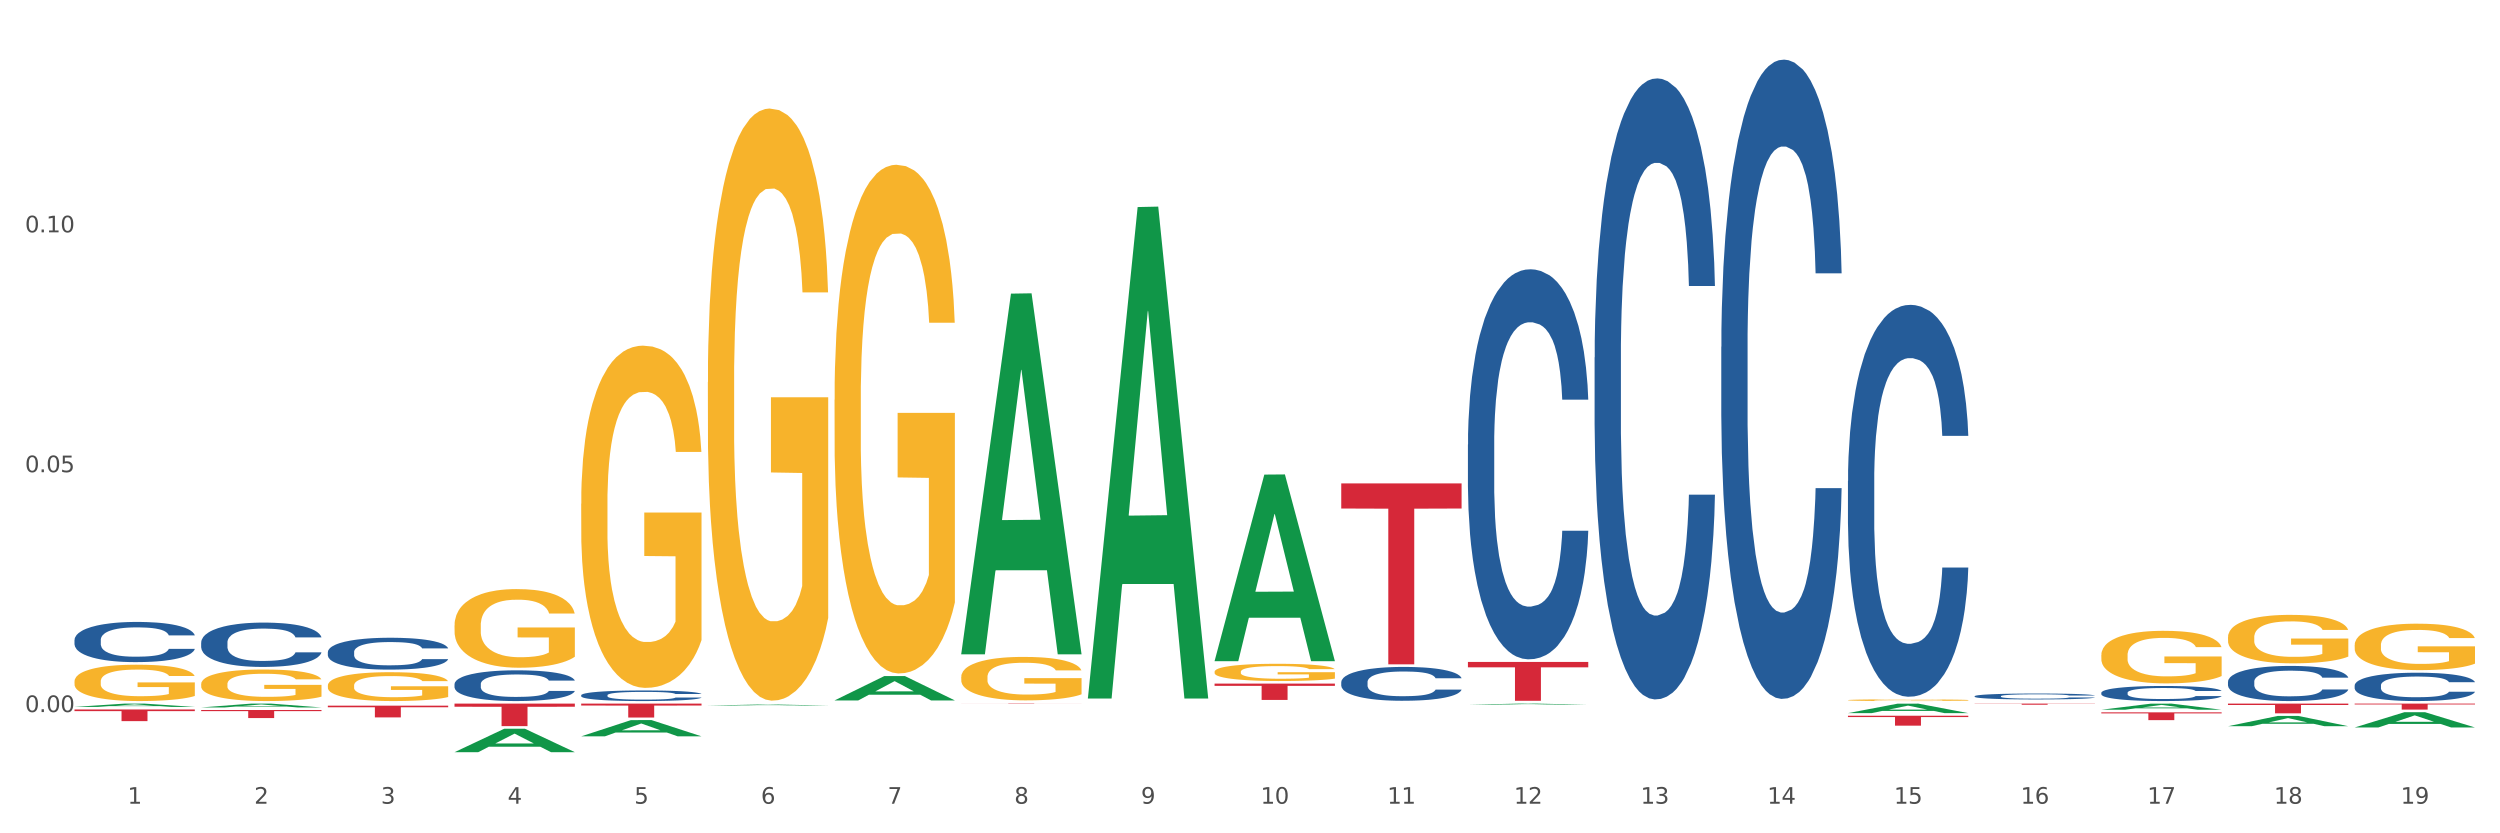 <?xml version="1.0" encoding="utf-8" standalone="no"?>
<!DOCTYPE svg PUBLIC "-//W3C//DTD SVG 1.1//EN"
  "http://www.w3.org/Graphics/SVG/1.1/DTD/svg11.dtd">
<svg xmlns:xlink="http://www.w3.org/1999/xlink" width="1080pt" height="360pt" viewBox="0 0 1080 360" xmlns="http://www.w3.org/2000/svg" version="1.1">
 <rect x="0" y="0" width="1080" height="360" fill="#333333" stroke="none"/>
 <defs>
  <style type="text/css">*{stroke-linejoin: round; stroke-linecap: butt}</style>
 </defs>
 <g id="figure_1">
  <g id="patch_1">
   <path d="M 0 360 
L 1080 360 
L 1080 0 
L 0 0 
z
" style="fill: #ffffff; stroke: #ffffff; stroke-linejoin: miter"/>
  </g>
  <g id="axes_1">
   <g id="matplotlib.axis_1">
    <g id="xtick_1">
     <g id="text_1">
      <!-- 1 -->
      <g style="fill: #4d4d4d" transform="translate(55.115 347.204) scale(0.096 -0.096)">
       <defs>
        <path id="DejaVuSans-31" d="M 794 531 
L 1825 531 
L 1825 4091 
L 703 3866 
L 703 4441 
L 1819 4666 
L 2450 4666 
L 2450 531 
L 3481 531 
L 3481 0 
L 794 0 
L 794 531 
z
" transform="scale(0.016)"/>
       </defs>
       <use xlink:href="#DejaVuSans-31"/>
      </g>
     </g>
    </g>
    <g id="xtick_2">
     <g id="text_2">
      <!-- 2 -->
      <g style="fill: #4d4d4d" transform="translate(109.839 347.204) scale(0.096 -0.096)">
       <defs>
        <path id="DejaVuSans-32" d="M 1228 531 
L 3431 531 
L 3431 0 
L 469 0 
L 469 531 
Q 828 903 1448 1529 
Q 2069 2156 2228 2338 
Q 2531 2678 2651 2914 
Q 2772 3150 2772 3378 
Q 2772 3750 2511 3984 
Q 2250 4219 1831 4219 
Q 1534 4219 1204 4116 
Q 875 4013 500 3803 
L 500 4441 
Q 881 4594 1212 4672 
Q 1544 4750 1819 4750 
Q 2544 4750 2975 4387 
Q 3406 4025 3406 3419 
Q 3406 3131 3298 2873 
Q 3191 2616 2906 2266 
Q 2828 2175 2409 1742 
Q 1991 1309 1228 531 
z
" transform="scale(0.016)"/>
       </defs>
       <use xlink:href="#DejaVuSans-32"/>
      </g>
     </g>
    </g>
    <g id="xtick_3">
     <g id="text_3">
      <!-- 3 -->
      <g style="fill: #4d4d4d" transform="translate(164.564 347.204) scale(0.096 -0.096)">
       <defs>
        <path id="DejaVuSans-33" d="M 2597 2516 
Q 3050 2419 3304 2112 
Q 3559 1806 3559 1356 
Q 3559 666 3084 287 
Q 2609 -91 1734 -91 
Q 1441 -91 1130 -33 
Q 819 25 488 141 
L 488 750 
Q 750 597 1062 519 
Q 1375 441 1716 441 
Q 2309 441 2620 675 
Q 2931 909 2931 1356 
Q 2931 1769 2642 2001 
Q 2353 2234 1838 2234 
L 1294 2234 
L 1294 2753 
L 1863 2753 
Q 2328 2753 2575 2939 
Q 2822 3125 2822 3475 
Q 2822 3834 2567 4026 
Q 2313 4219 1838 4219 
Q 1578 4219 1281 4162 
Q 984 4106 628 3988 
L 628 4550 
Q 988 4650 1302 4700 
Q 1616 4750 1894 4750 
Q 2613 4750 3031 4423 
Q 3450 4097 3450 3541 
Q 3450 3153 3228 2886 
Q 3006 2619 2597 2516 
z
" transform="scale(0.016)"/>
       </defs>
       <use xlink:href="#DejaVuSans-33"/>
      </g>
     </g>
    </g>
    <g id="xtick_4">
     <g id="text_4">
      <!-- 4 -->
      <g style="fill: #4d4d4d" transform="translate(219.288 347.204) scale(0.096 -0.096)">
       <defs>
        <path id="DejaVuSans-34" d="M 2419 4116 
L 825 1625 
L 2419 1625 
L 2419 4116 
z
M 2253 4666 
L 3047 4666 
L 3047 1625 
L 3713 1625 
L 3713 1100 
L 3047 1100 
L 3047 0 
L 2419 0 
L 2419 1100 
L 313 1100 
L 313 1709 
L 2253 4666 
z
" transform="scale(0.016)"/>
       </defs>
       <use xlink:href="#DejaVuSans-34"/>
      </g>
     </g>
    </g>
    <g id="xtick_5">
     <g id="text_5">
      <!-- 5 -->
      <g style="fill: #4d4d4d" transform="translate(274.012 347.204) scale(0.096 -0.096)">
       <defs>
        <path id="DejaVuSans-35" d="M 691 4666 
L 3169 4666 
L 3169 4134 
L 1269 4134 
L 1269 2991 
Q 1406 3038 1543 3061 
Q 1681 3084 1819 3084 
Q 2600 3084 3056 2656 
Q 3513 2228 3513 1497 
Q 3513 744 3044 326 
Q 2575 -91 1722 -91 
Q 1428 -91 1123 -41 
Q 819 9 494 109 
L 494 744 
Q 775 591 1075 516 
Q 1375 441 1709 441 
Q 2250 441 2565 725 
Q 2881 1009 2881 1497 
Q 2881 1984 2565 2268 
Q 2250 2553 1709 2553 
Q 1456 2553 1204 2497 
Q 953 2441 691 2322 
L 691 4666 
z
" transform="scale(0.016)"/>
       </defs>
       <use xlink:href="#DejaVuSans-35"/>
      </g>
     </g>
    </g>
    <g id="xtick_6">
     <g id="text_6">
      <!-- 6 -->
      <g style="fill: #4d4d4d" transform="translate(328.736 347.204) scale(0.096 -0.096)">
       <defs>
        <path id="DejaVuSans-36" d="M 2113 2584 
Q 1688 2584 1439 2293 
Q 1191 2003 1191 1497 
Q 1191 994 1439 701 
Q 1688 409 2113 409 
Q 2538 409 2786 701 
Q 3034 994 3034 1497 
Q 3034 2003 2786 2293 
Q 2538 2584 2113 2584 
z
M 3366 4563 
L 3366 3988 
Q 3128 4100 2886 4159 
Q 2644 4219 2406 4219 
Q 1781 4219 1451 3797 
Q 1122 3375 1075 2522 
Q 1259 2794 1537 2939 
Q 1816 3084 2150 3084 
Q 2853 3084 3261 2657 
Q 3669 2231 3669 1497 
Q 3669 778 3244 343 
Q 2819 -91 2113 -91 
Q 1303 -91 875 529 
Q 447 1150 447 2328 
Q 447 3434 972 4092 
Q 1497 4750 2381 4750 
Q 2619 4750 2861 4703 
Q 3103 4656 3366 4563 
z
" transform="scale(0.016)"/>
       </defs>
       <use xlink:href="#DejaVuSans-36"/>
      </g>
     </g>
    </g>
    <g id="xtick_7">
     <g id="text_7">
      <!-- 7 -->
      <g style="fill: #4d4d4d" transform="translate(383.461 347.204) scale(0.096 -0.096)">
       <defs>
        <path id="DejaVuSans-37" d="M 525 4666 
L 3525 4666 
L 3525 4397 
L 1831 0 
L 1172 0 
L 2766 4134 
L 525 4134 
L 525 4666 
z
" transform="scale(0.016)"/>
       </defs>
       <use xlink:href="#DejaVuSans-37"/>
      </g>
     </g>
    </g>
    <g id="xtick_8">
     <g id="text_8">
      <!-- 8 -->
      <g style="fill: #4d4d4d" transform="translate(438.185 347.204) scale(0.096 -0.096)">
       <defs>
        <path id="DejaVuSans-38" d="M 2034 2216 
Q 1584 2216 1326 1975 
Q 1069 1734 1069 1313 
Q 1069 891 1326 650 
Q 1584 409 2034 409 
Q 2484 409 2743 651 
Q 3003 894 3003 1313 
Q 3003 1734 2745 1975 
Q 2488 2216 2034 2216 
z
M 1403 2484 
Q 997 2584 770 2862 
Q 544 3141 544 3541 
Q 544 4100 942 4425 
Q 1341 4750 2034 4750 
Q 2731 4750 3128 4425 
Q 3525 4100 3525 3541 
Q 3525 3141 3298 2862 
Q 3072 2584 2669 2484 
Q 3125 2378 3379 2068 
Q 3634 1759 3634 1313 
Q 3634 634 3220 271 
Q 2806 -91 2034 -91 
Q 1263 -91 848 271 
Q 434 634 434 1313 
Q 434 1759 690 2068 
Q 947 2378 1403 2484 
z
M 1172 3481 
Q 1172 3119 1398 2916 
Q 1625 2713 2034 2713 
Q 2441 2713 2670 2916 
Q 2900 3119 2900 3481 
Q 2900 3844 2670 4047 
Q 2441 4250 2034 4250 
Q 1625 4250 1398 4047 
Q 1172 3844 1172 3481 
z
" transform="scale(0.016)"/>
       </defs>
       <use xlink:href="#DejaVuSans-38"/>
      </g>
     </g>
    </g>
    <g id="xtick_9">
     <g id="text_9">
      <!-- 9 -->
      <g style="fill: #4d4d4d" transform="translate(492.909 347.204) scale(0.096 -0.096)">
       <defs>
        <path id="DejaVuSans-39" d="M 703 97 
L 703 672 
Q 941 559 1184 500 
Q 1428 441 1663 441 
Q 2288 441 2617 861 
Q 2947 1281 2994 2138 
Q 2813 1869 2534 1725 
Q 2256 1581 1919 1581 
Q 1219 1581 811 2004 
Q 403 2428 403 3163 
Q 403 3881 828 4315 
Q 1253 4750 1959 4750 
Q 2769 4750 3195 4129 
Q 3622 3509 3622 2328 
Q 3622 1225 3098 567 
Q 2575 -91 1691 -91 
Q 1453 -91 1209 -44 
Q 966 3 703 97 
z
M 1959 2075 
Q 2384 2075 2632 2365 
Q 2881 2656 2881 3163 
Q 2881 3666 2632 3958 
Q 2384 4250 1959 4250 
Q 1534 4250 1286 3958 
Q 1038 3666 1038 3163 
Q 1038 2656 1286 2365 
Q 1534 2075 1959 2075 
z
" transform="scale(0.016)"/>
       </defs>
       <use xlink:href="#DejaVuSans-39"/>
      </g>
     </g>
    </g>
    <g id="xtick_10">
     <g id="text_10">
      <!-- 10 -->
      <g style="fill: #4d4d4d" transform="translate(544.58 347.204) scale(0.096 -0.096)">
       <defs>
        <path id="DejaVuSans-30" d="M 2034 4250 
Q 1547 4250 1301 3770 
Q 1056 3291 1056 2328 
Q 1056 1369 1301 889 
Q 1547 409 2034 409 
Q 2525 409 2770 889 
Q 3016 1369 3016 2328 
Q 3016 3291 2770 3770 
Q 2525 4250 2034 4250 
z
M 2034 4750 
Q 2819 4750 3233 4129 
Q 3647 3509 3647 2328 
Q 3647 1150 3233 529 
Q 2819 -91 2034 -91 
Q 1250 -91 836 529 
Q 422 1150 422 2328 
Q 422 3509 836 4129 
Q 1250 4750 2034 4750 
z
" transform="scale(0.016)"/>
       </defs>
       <use xlink:href="#DejaVuSans-31"/>
       <use xlink:href="#DejaVuSans-30" transform="translate(63.623 0)"/>
      </g>
     </g>
    </g>
    <g id="xtick_11">
     <g id="text_11">
      <!-- 11 -->
      <g style="fill: #4d4d4d" transform="translate(599.304 347.204) scale(0.096 -0.096)">
       <use xlink:href="#DejaVuSans-31"/>
       <use xlink:href="#DejaVuSans-31" transform="translate(63.623 0)"/>
      </g>
     </g>
    </g>
    <g id="xtick_12">
     <g id="text_12">
      <!-- 12 -->
      <g style="fill: #4d4d4d" transform="translate(654.028 347.204) scale(0.096 -0.096)">
       <use xlink:href="#DejaVuSans-31"/>
       <use xlink:href="#DejaVuSans-32" transform="translate(63.623 0)"/>
      </g>
     </g>
    </g>
    <g id="xtick_13">
     <g id="text_13">
      <!-- 13 -->
      <g style="fill: #4d4d4d" transform="translate(708.752 347.204) scale(0.096 -0.096)">
       <use xlink:href="#DejaVuSans-31"/>
       <use xlink:href="#DejaVuSans-33" transform="translate(63.623 0)"/>
      </g>
     </g>
    </g>
    <g id="xtick_14">
     <g id="text_14">
      <!-- 14 -->
      <g style="fill: #4d4d4d" transform="translate(763.477 347.204) scale(0.096 -0.096)">
       <use xlink:href="#DejaVuSans-31"/>
       <use xlink:href="#DejaVuSans-34" transform="translate(63.623 0)"/>
      </g>
     </g>
    </g>
    <g id="xtick_15">
     <g id="text_15">
      <!-- 15 -->
      <g style="fill: #4d4d4d" transform="translate(818.201 347.204) scale(0.096 -0.096)">
       <use xlink:href="#DejaVuSans-31"/>
       <use xlink:href="#DejaVuSans-35" transform="translate(63.623 0)"/>
      </g>
     </g>
    </g>
    <g id="xtick_16">
     <g id="text_16">
      <!-- 16 -->
      <g style="fill: #4d4d4d" transform="translate(872.925 347.204) scale(0.096 -0.096)">
       <use xlink:href="#DejaVuSans-31"/>
       <use xlink:href="#DejaVuSans-36" transform="translate(63.623 0)"/>
      </g>
     </g>
    </g>
    <g id="xtick_17">
     <g id="text_17">
      <!-- 17 -->
      <g style="fill: #4d4d4d" transform="translate(927.649 347.204) scale(0.096 -0.096)">
       <use xlink:href="#DejaVuSans-31"/>
       <use xlink:href="#DejaVuSans-37" transform="translate(63.623 0)"/>
      </g>
     </g>
    </g>
    <g id="xtick_18">
     <g id="text_18">
      <!-- 18 -->
      <g style="fill: #4d4d4d" transform="translate(982.374 347.204) scale(0.096 -0.096)">
       <use xlink:href="#DejaVuSans-31"/>
       <use xlink:href="#DejaVuSans-38" transform="translate(63.623 0)"/>
      </g>
     </g>
    </g>
    <g id="xtick_19">
     <g id="text_19">
      <!-- 19 -->
      <g style="fill: #4d4d4d" transform="translate(1037.098 347.204) scale(0.096 -0.096)">
       <use xlink:href="#DejaVuSans-31"/>
       <use xlink:href="#DejaVuSans-39" transform="translate(63.623 0)"/>
      </g>
     </g>
    </g>
    <g id="xtick_20"/>
    <g id="xtick_21"/>
    <g id="xtick_22"/>
    <g id="xtick_23"/>
    <g id="xtick_24"/>
    <g id="xtick_25"/>
    <g id="xtick_26"/>
    <g id="xtick_27"/>
    <g id="xtick_28"/>
    <g id="xtick_29"/>
    <g id="xtick_30"/>
    <g id="xtick_31"/>
    <g id="xtick_32"/>
    <g id="xtick_33"/>
    <g id="xtick_34"/>
    <g id="xtick_35"/>
    <g id="xtick_36"/>
    <g id="xtick_37"/>
   </g>
   <g id="matplotlib.axis_2">
    <g id="ytick_1">
     <g id="text_20">
      <!-- 0.00 -->
      <g style="fill: #4d4d4d" transform="translate(10.8 307.616) scale(0.096 -0.096)">
       <defs>
        <path id="DejaVuSans-2e" d="M 684 794 
L 1344 794 
L 1344 0 
L 684 0 
L 684 794 
z
" transform="scale(0.016)"/>
       </defs>
       <use xlink:href="#DejaVuSans-30"/>
       <use xlink:href="#DejaVuSans-2e" transform="translate(63.623 0)"/>
       <use xlink:href="#DejaVuSans-30" transform="translate(95.41 0)"/>
       <use xlink:href="#DejaVuSans-30" transform="translate(159.033 0)"/>
      </g>
     </g>
    </g>
    <g id="ytick_2">
     <g id="text_21">
      <!-- 0.05 -->
      <g style="fill: #4d4d4d" transform="translate(10.8 203.996) scale(0.096 -0.096)">
       <use xlink:href="#DejaVuSans-30"/>
       <use xlink:href="#DejaVuSans-2e" transform="translate(63.623 0)"/>
       <use xlink:href="#DejaVuSans-30" transform="translate(95.41 0)"/>
       <use xlink:href="#DejaVuSans-35" transform="translate(159.033 0)"/>
      </g>
     </g>
    </g>
    <g id="ytick_3">
     <g id="text_22">
      <!-- 0.10 -->
      <g style="fill: #4d4d4d" transform="translate(10.8 100.375) scale(0.096 -0.096)">
       <use xlink:href="#DejaVuSans-30"/>
       <use xlink:href="#DejaVuSans-2e" transform="translate(63.623 0)"/>
       <use xlink:href="#DejaVuSans-31" transform="translate(95.41 0)"/>
       <use xlink:href="#DejaVuSans-30" transform="translate(159.033 0)"/>
      </g>
     </g>
    </g>
    <g id="ytick_4"/>
    <g id="ytick_5"/>
    <g id="ytick_6"/>
   </g>
   <g id="PolyCollection_1">
    <path d="M 86.899 306.731 
L 138.887 306.731 
L 138.887 307.213 
L 118.437 307.216 
L 118.437 310.197 
L 107.226 310.197 
L 107.226 307.216 
L 86.899 307.213 
L 86.899 306.735 
L 86.899 306.731 
z
" clip-path="url(#p87c23ae7ae)" style="fill: #d62839"/>
    <path d="M 141.624 304.841 
L 193.612 304.841 
L 193.612 305.547 
L 173.161 305.552 
L 173.161 309.92 
L 161.951 309.92 
L 161.951 305.552 
L 141.624 305.547 
L 141.624 304.846 
L 141.624 304.841 
z
" clip-path="url(#p87c23ae7ae)" style="fill: #d62839"/>
    <path d="M 196.348 303.969 
L 248.336 303.969 
L 248.336 305.32 
L 227.886 305.329 
L 227.886 313.691 
L 216.675 313.691 
L 216.675 305.329 
L 196.348 305.32 
L 196.348 303.978 
L 196.348 303.969 
z
" clip-path="url(#p87c23ae7ae)" style="fill: #d62839"/>
    <path d="M 251.072 303.969 
L 303.06 303.969 
L 303.06 304.802 
L 282.61 304.808 
L 282.61 309.967 
L 271.399 309.967 
L 271.399 304.808 
L 251.072 304.802 
L 251.072 303.974 
L 251.072 303.969 
z
" clip-path="url(#p87c23ae7ae)" style="fill: #d62839"/>
    <path d="M 415.245 303.969 
L 467.233 303.969 
L 467.233 303.989 
L 446.783 303.989 
L 446.783 304.111 
L 435.572 304.111 
L 435.572 303.989 
L 415.245 303.989 
L 415.245 303.969 
L 415.245 303.969 
z
" clip-path="url(#p87c23ae7ae)" style="fill: #d62839"/>
    <path d="M 524.693 295.32 
L 576.682 295.32 
L 576.682 296.3 
L 556.231 296.307 
L 556.231 302.37 
L 545.021 302.37 
L 545.021 296.307 
L 524.693 296.3 
L 524.693 295.327 
L 524.693 295.32 
z
" clip-path="url(#p87c23ae7ae)" style="fill: #d62839"/>
    <path d="M 907.763 307.726 
L 959.751 307.726 
L 959.751 308.196 
L 939.301 308.199 
L 939.301 311.106 
L 928.09 311.106 
L 928.09 308.199 
L 907.763 308.196 
L 907.763 307.729 
L 907.763 307.726 
z
" clip-path="url(#p87c23ae7ae)" style="fill: #d62839"/>
    <path d="M 853.039 303.969 
L 905.027 303.969 
L 905.027 304.036 
L 884.577 304.037 
L 884.577 304.454 
L 873.366 304.454 
L 873.366 304.037 
L 853.039 304.036 
L 853.039 303.969 
L 853.039 303.969 
z
" clip-path="url(#p87c23ae7ae)" style="fill: #d62839"/>
    <path d="M 962.488 303.969 
L 1014.476 303.969 
L 1014.476 304.553 
L 994.025 304.557 
L 994.025 308.17 
L 982.815 308.17 
L 982.815 304.557 
L 962.488 304.553 
L 962.488 303.973 
L 962.488 303.969 
z
" clip-path="url(#p87c23ae7ae)" style="fill: #d62839"/>
    <path d="M 1017.212 303.969 
L 1069.2 303.969 
L 1069.2 304.328 
L 1048.75 304.33 
L 1048.75 306.55 
L 1037.539 306.55 
L 1037.539 304.33 
L 1017.212 304.328 
L 1017.212 303.971 
L 1017.212 303.969 
z
" clip-path="url(#p87c23ae7ae)" style="fill: #d62839"/>
    <path d="M 196.348 324.93 
L 196.401 324.921 
L 217.84 314.814 
L 226.737 314.804 
L 248.336 324.95 
L 238.045 324.95 
L 233.383 322.587 
L 211.247 322.587 
L 211.087 322.625 
L 206.585 324.95 
L 196.348 324.95 
L 196.348 324.93 
L 214.034 321.177 
L 230.596 321.168 
L 222.395 316.967 
L 222.288 316.948 
L 222.181 316.976 
L 213.981 321.168 
L 214.034 321.177 
L 196.348 324.93 
z
" clip-path="url(#p87c23ae7ae)" style="fill: #109648"/>
    <path d="M 86.899 305.615 
L 86.953 305.614 
L 108.391 303.97 
L 117.288 303.969 
L 138.887 305.619 
L 128.597 305.619 
L 123.934 305.234 
L 101.799 305.234 
L 101.638 305.241 
L 97.136 305.619 
L 86.899 305.619 
L 86.899 305.615 
L 104.586 305.005 
L 121.147 305.004 
L 112.947 304.32 
L 112.84 304.317 
L 112.733 304.322 
L 104.532 305.004 
L 104.586 305.005 
L 86.899 305.615 
z
" clip-path="url(#p87c23ae7ae)" style="fill: #109648"/>
    <path d="M 360.521 302.572 
L 360.574 302.562 
L 382.013 292.064 
L 390.91 292.054 
L 412.509 302.592 
L 402.218 302.592 
L 397.555 300.138 
L 375.42 300.138 
L 375.26 300.178 
L 370.757 302.592 
L 360.521 302.592 
L 360.521 302.572 
L 378.207 298.674 
L 394.768 298.664 
L 386.568 294.3 
L 386.461 294.28 
L 386.354 294.31 
L 378.154 298.664 
L 378.207 298.674 
L 360.521 302.572 
z
" clip-path="url(#p87c23ae7ae)" style="fill: #109648"/>
    <path d="M 305.796 304.805 
L 305.85 304.804 
L 327.288 304.363 
L 336.185 304.363 
L 357.784 304.806 
L 347.494 304.806 
L 342.831 304.703 
L 320.696 304.703 
L 320.535 304.704 
L 316.033 304.806 
L 305.796 304.806 
L 305.796 304.805 
L 323.483 304.641 
L 340.044 304.641 
L 331.844 304.457 
L 331.737 304.457 
L 331.63 304.458 
L 323.429 304.641 
L 323.483 304.641 
L 305.796 304.805 
z
" clip-path="url(#p87c23ae7ae)" style="fill: #109648"/>
    <path d="M 415.245 282.377 
L 415.299 282.23 
L 436.737 126.85 
L 445.634 126.704 
L 467.233 282.67 
L 456.943 282.67 
L 452.28 246.351 
L 430.145 246.351 
L 429.984 246.937 
L 425.482 282.67 
L 415.245 282.67 
L 415.245 282.377 
L 432.932 224.677 
L 449.493 224.53 
L 441.293 159.947 
L 441.185 159.654 
L 441.078 160.094 
L 432.878 224.53 
L 432.932 224.677 
L 415.245 282.377 
z
" clip-path="url(#p87c23ae7ae)" style="fill: #109648"/>
    <path d="M 251.072 318.089 
L 251.126 318.082 
L 272.564 311.086 
L 281.461 311.079 
L 303.06 318.102 
L 292.77 318.102 
L 288.107 316.467 
L 265.972 316.467 
L 265.811 316.493 
L 261.309 318.102 
L 251.072 318.102 
L 251.072 318.089 
L 268.759 315.491 
L 285.32 315.484 
L 277.12 312.576 
L 277.013 312.563 
L 276.905 312.583 
L 268.705 315.484 
L 268.759 315.491 
L 251.072 318.089 
z
" clip-path="url(#p87c23ae7ae)" style="fill: #109648"/>
    <path d="M 32.175 305.383 
L 32.229 305.382 
L 53.667 303.97 
L 62.564 303.969 
L 84.163 305.386 
L 73.873 305.386 
L 69.21 305.056 
L 47.075 305.056 
L 46.914 305.061 
L 42.412 305.386 
L 32.175 305.386 
L 32.175 305.383 
L 49.862 304.859 
L 66.423 304.858 
L 58.223 304.271 
L 58.115 304.268 
L 58.008 304.272 
L 49.808 304.858 
L 49.862 304.859 
L 32.175 305.383 
z
" clip-path="url(#p87c23ae7ae)" style="fill: #109648"/>
    <path d="M 634.142 285.943 
L 686.13 285.943 
L 686.13 288.277 
L 665.68 288.293 
L 665.68 302.741 
L 654.469 302.741 
L 654.469 288.293 
L 634.142 288.277 
L 634.142 285.959 
L 634.142 285.943 
z
" clip-path="url(#p87c23ae7ae)" style="fill: #d62839"/>
    <path d="M 798.315 309.184 
L 850.303 309.184 
L 850.303 309.783 
L 829.853 309.787 
L 829.853 313.494 
L 818.642 313.494 
L 818.642 309.787 
L 798.315 309.783 
L 798.315 309.188 
L 798.315 309.184 
z
" clip-path="url(#p87c23ae7ae)" style="fill: #d62839"/>
    <path d="M 469.969 301.38 
L 470.023 301.18 
L 491.461 89.45 
L 500.358 89.25 
L 521.957 301.779 
L 511.667 301.779 
L 507.004 252.289 
L 484.869 252.289 
L 484.708 253.087 
L 480.206 301.779 
L 469.969 301.779 
L 469.969 301.38 
L 487.656 222.754 
L 504.217 222.555 
L 496.017 134.55 
L 495.91 134.151 
L 495.802 134.75 
L 487.602 222.555 
L 487.656 222.754 
L 469.969 301.38 
z
" clip-path="url(#p87c23ae7ae)" style="fill: #109648"/>
    <path d="M 579.418 208.814 
L 631.406 208.814 
L 631.406 219.678 
L 610.956 219.752 
L 610.956 286.996 
L 599.745 286.996 
L 599.745 219.752 
L 579.418 219.678 
L 579.418 208.887 
L 579.418 208.814 
z
" clip-path="url(#p87c23ae7ae)" style="fill: #d62839"/>
    <path d="M 1017.212 296.112 
L 1017.273 296.101 
L 1017.273 295.788 
L 1017.458 295.363 
L 1018.134 294.58 
L 1018.994 293.988 
L 1020.469 293.294 
L 1021.268 293.004 
L 1022.312 292.679 
L 1024.463 292.154 
L 1026.921 291.706 
L 1028.642 291.46 
L 1029.932 291.304 
L 1032.821 291.024 
L 1034.48 290.901 
L 1036.2 290.8 
L 1037.675 290.733 
L 1040.133 290.655 
L 1042.1 290.621 
L 1044.374 290.61 
L 1046.279 290.621 
L 1048.798 290.666 
L 1052.485 290.8 
L 1053.899 290.879 
L 1055.804 291.013 
L 1057.77 291.192 
L 1059.368 291.371 
L 1061.211 291.628 
L 1063.116 291.963 
L 1064.96 292.388 
L 1066.25 292.78 
L 1067.295 293.194 
L 1068.217 293.697 
L 1068.893 294.245 
L 1069.2 294.703 
L 1057.954 294.703 
L 1057.647 294.29 
L 1057.033 293.842 
L 1056.418 293.54 
L 1055.742 293.294 
L 1054.697 293.015 
L 1053.776 292.836 
L 1052.239 292.623 
L 1050.826 292.489 
L 1049.658 292.411 
L 1048.245 292.344 
L 1045.234 292.277 
L 1043.083 292.277 
L 1041.731 292.299 
L 1040.072 292.355 
L 1038.659 292.433 
L 1036.999 292.567 
L 1035.709 292.713 
L 1034.418 292.903 
L 1033.681 293.037 
L 1032.575 293.283 
L 1031.837 293.484 
L 1030.854 293.831 
L 1030.301 294.077 
L 1029.318 294.715 
L 1028.888 295.184 
L 1028.703 295.509 
L 1028.58 295.866 
L 1028.58 297.611 
L 1028.949 298.394 
L 1029.256 298.729 
L 1029.748 299.11 
L 1030.67 299.602 
L 1032.022 300.083 
L 1033.435 300.429 
L 1034.603 300.642 
L 1035.709 300.798 
L 1036.815 300.921 
L 1038.167 301.033 
L 1039.273 301.1 
L 1040.932 301.167 
L 1042.899 301.201 
L 1044.435 301.201 
L 1047.569 301.145 
L 1048.982 301.089 
L 1050.334 301.011 
L 1051.809 300.888 
L 1052.977 300.754 
L 1053.653 300.653 
L 1054.759 300.44 
L 1055.619 300.217 
L 1056.357 299.96 
L 1056.848 299.736 
L 1057.401 299.4 
L 1057.831 299.02 
L 1057.954 298.819 
L 1069.2 298.819 
L 1068.954 299.221 
L 1068.524 299.613 
L 1067.664 300.138 
L 1066.988 300.44 
L 1065.943 300.809 
L 1064.837 301.123 
L 1063.301 301.469 
L 1061.887 301.726 
L 1060.412 301.95 
L 1058.815 302.151 
L 1055.926 302.431 
L 1054.882 302.509 
L 1052.67 302.644 
L 1050.949 302.722 
L 1048.429 302.8 
L 1045.848 302.845 
L 1043.145 302.856 
L 1040.748 302.834 
L 1038.105 302.767 
L 1036.446 302.699 
L 1034.603 302.599 
L 1032.452 302.442 
L 1030.424 302.252 
L 1028.519 302.028 
L 1026.737 301.771 
L 1025.078 301.48 
L 1022.927 301 
L 1021.329 300.53 
L 1020.162 300.094 
L 1019.363 299.725 
L 1018.564 299.255 
L 1018.134 298.931 
L 1017.458 298.148 
L 1017.212 297.421 
L 1017.212 296.112 
z
" clip-path="url(#p87c23ae7ae)" style="fill: #255c99"/>
    <path d="M 634.142 304.452 
L 634.196 304.451 
L 655.634 303.969 
L 664.531 303.969 
L 686.13 304.453 
L 675.84 304.453 
L 671.177 304.34 
L 649.042 304.34 
L 648.881 304.342 
L 644.379 304.453 
L 634.142 304.453 
L 634.142 304.452 
L 651.829 304.273 
L 668.39 304.272 
L 660.19 304.072 
L 660.082 304.071 
L 659.975 304.072 
L 651.775 304.272 
L 651.829 304.273 
L 634.142 304.452 
z
" clip-path="url(#p87c23ae7ae)" style="fill: #109648"/>
    <path d="M 524.693 285.491 
L 524.747 285.415 
L 546.185 205.027 
L 555.082 204.951 
L 576.682 285.643 
L 566.391 285.643 
L 561.728 266.853 
L 539.593 266.853 
L 539.432 267.156 
L 534.93 285.643 
L 524.693 285.643 
L 524.693 285.491 
L 542.38 255.639 
L 558.941 255.563 
L 550.741 222.15 
L 550.634 221.998 
L 550.527 222.226 
L 542.327 255.563 
L 542.38 255.639 
L 524.693 285.491 
z
" clip-path="url(#p87c23ae7ae)" style="fill: #109648"/>
    <path d="M 688.866 154.415 
L 688.928 154.17 
L 688.928 147.31 
L 689.112 137.999 
L 689.788 120.848 
L 690.648 107.863 
L 692.123 92.672 
L 692.922 86.301 
L 693.967 79.196 
L 696.118 67.68 
L 698.576 57.88 
L 700.296 52.489 
L 701.587 49.059 
L 704.475 42.934 
L 706.134 40.239 
L 707.855 38.033 
L 709.33 36.563 
L 711.788 34.848 
L 713.754 34.113 
L 716.028 33.868 
L 717.933 34.113 
L 720.452 35.093 
L 724.14 38.033 
L 725.553 39.748 
L 727.458 42.689 
L 729.424 46.609 
L 731.022 50.529 
L 732.866 56.164 
L 734.771 63.515 
L 736.614 72.825 
L 737.905 81.401 
L 738.949 90.466 
L 739.871 101.492 
L 740.547 113.498 
L 740.854 123.543 
L 729.609 123.543 
L 729.301 114.478 
L 728.687 104.677 
L 728.072 98.062 
L 727.396 92.672 
L 726.352 86.546 
L 725.43 82.626 
L 723.894 77.971 
L 722.48 75.031 
L 721.313 73.315 
L 719.899 71.845 
L 716.888 70.375 
L 714.737 70.375 
L 713.385 70.865 
L 711.726 72.09 
L 710.313 73.805 
L 708.654 76.746 
L 707.363 79.931 
L 706.073 84.096 
L 705.335 87.036 
L 704.229 92.427 
L 703.492 96.837 
L 702.509 104.432 
L 701.955 109.823 
L 700.972 123.788 
L 700.542 134.079 
L 700.358 141.184 
L 700.235 149.025 
L 700.235 187.247 
L 700.604 204.398 
L 700.911 211.749 
L 701.402 220.079 
L 702.324 230.86 
L 703.676 241.395 
L 705.09 248.991 
L 706.257 253.646 
L 707.363 257.076 
L 708.469 259.771 
L 709.821 262.222 
L 710.927 263.692 
L 712.587 265.162 
L 714.553 265.897 
L 716.089 265.897 
L 719.223 264.672 
L 720.637 263.447 
L 721.989 261.732 
L 723.464 259.036 
L 724.631 256.096 
L 725.307 253.891 
L 726.413 249.236 
L 727.274 244.336 
L 728.011 238.7 
L 728.503 233.8 
L 729.056 226.449 
L 729.486 218.119 
L 729.609 213.709 
L 740.854 213.709 
L 740.609 222.529 
L 740.178 231.105 
L 739.318 242.62 
L 738.642 249.236 
L 737.597 257.321 
L 736.491 264.182 
L 734.955 271.777 
L 733.542 277.412 
L 732.067 282.313 
L 730.469 286.723 
L 727.581 292.848 
L 726.536 294.563 
L 724.324 297.504 
L 722.603 299.219 
L 720.084 300.934 
L 717.503 301.914 
L 714.799 302.159 
L 712.402 301.669 
L 709.76 300.199 
L 708.101 298.729 
L 706.257 296.524 
L 704.106 293.093 
L 702.078 288.928 
L 700.173 284.028 
L 698.391 278.393 
L 696.732 272.022 
L 694.581 261.487 
L 692.984 251.196 
L 691.816 241.64 
L 691.017 233.555 
L 690.218 223.264 
L 689.788 216.159 
L 689.112 199.008 
L 688.866 183.082 
L 688.866 154.415 
z
" clip-path="url(#p87c23ae7ae)" style="fill: #255c99"/>
    <path d="M 634.142 192.039 
L 634.203 191.885 
L 634.203 187.577 
L 634.388 181.729 
L 635.064 170.957 
L 635.924 162.802 
L 637.399 153.261 
L 638.198 149.26 
L 639.243 144.797 
L 641.393 137.565 
L 643.851 131.41 
L 645.572 128.024 
L 646.863 125.87 
L 649.751 122.023 
L 651.41 120.33 
L 653.131 118.945 
L 654.605 118.022 
L 657.063 116.945 
L 659.03 116.483 
L 661.304 116.329 
L 663.209 116.483 
L 665.728 117.099 
L 669.415 118.945 
L 670.829 120.022 
L 672.734 121.869 
L 674.7 124.331 
L 676.298 126.793 
L 678.141 130.333 
L 680.046 134.949 
L 681.89 140.797 
L 683.18 146.182 
L 684.225 151.876 
L 685.147 158.801 
L 685.823 166.341 
L 686.13 172.65 
L 674.884 172.65 
L 674.577 166.956 
L 673.963 160.801 
L 673.348 156.646 
L 672.672 153.261 
L 671.628 149.414 
L 670.706 146.952 
L 669.169 144.028 
L 667.756 142.181 
L 666.588 141.104 
L 665.175 140.181 
L 662.164 139.258 
L 660.013 139.258 
L 658.661 139.565 
L 657.002 140.335 
L 655.589 141.412 
L 653.929 143.259 
L 652.639 145.259 
L 651.348 147.875 
L 650.611 149.722 
L 649.505 153.107 
L 648.768 155.877 
L 647.784 160.647 
L 647.231 164.033 
L 646.248 172.804 
L 645.818 179.267 
L 645.633 183.73 
L 645.511 188.654 
L 645.511 212.659 
L 645.879 223.431 
L 646.187 228.048 
L 646.678 233.28 
L 647.6 240.05 
L 648.952 246.667 
L 650.365 251.438 
L 651.533 254.361 
L 652.639 256.516 
L 653.745 258.208 
L 655.097 259.747 
L 656.203 260.671 
L 657.862 261.594 
L 659.829 262.055 
L 661.365 262.055 
L 664.499 261.286 
L 665.913 260.517 
L 667.264 259.439 
L 668.739 257.747 
L 669.907 255.9 
L 670.583 254.515 
L 671.689 251.591 
L 672.549 248.514 
L 673.287 244.975 
L 673.778 241.897 
L 674.331 237.28 
L 674.762 232.048 
L 674.884 229.279 
L 686.13 229.279 
L 685.884 234.818 
L 685.454 240.204 
L 684.594 247.437 
L 683.918 251.591 
L 682.873 256.67 
L 681.767 260.978 
L 680.231 265.749 
L 678.817 269.288 
L 677.342 272.366 
L 675.745 275.135 
L 672.857 278.982 
L 671.812 280.06 
L 669.6 281.906 
L 667.879 282.983 
L 665.359 284.061 
L 662.778 284.676 
L 660.075 284.83 
L 657.678 284.522 
L 655.036 283.599 
L 653.376 282.676 
L 651.533 281.291 
L 649.382 279.136 
L 647.354 276.52 
L 645.449 273.443 
L 643.667 269.903 
L 642.008 265.903 
L 639.857 259.286 
L 638.259 252.823 
L 637.092 246.821 
L 636.293 241.743 
L 635.494 235.28 
L 635.064 230.817 
L 634.388 220.046 
L 634.142 210.043 
L 634.142 192.039 
z
" clip-path="url(#p87c23ae7ae)" style="fill: #255c99"/>
    <path d="M 579.418 294.68 
L 579.479 294.667 
L 579.479 294.293 
L 579.664 293.785 
L 580.34 292.85 
L 581.2 292.142 
L 582.675 291.314 
L 583.474 290.967 
L 584.518 290.579 
L 586.669 289.952 
L 589.127 289.417 
L 590.848 289.124 
L 592.138 288.937 
L 595.026 288.603 
L 596.686 288.456 
L 598.406 288.335 
L 599.881 288.255 
L 602.339 288.162 
L 604.306 288.122 
L 606.579 288.108 
L 608.484 288.122 
L 611.004 288.175 
L 614.691 288.335 
L 616.104 288.429 
L 618.009 288.589 
L 619.976 288.803 
L 621.574 289.017 
L 623.417 289.324 
L 625.322 289.725 
L 627.166 290.232 
L 628.456 290.7 
L 629.501 291.194 
L 630.423 291.795 
L 631.099 292.45 
L 631.406 292.997 
L 620.16 292.997 
L 619.853 292.503 
L 619.238 291.969 
L 618.624 291.608 
L 617.948 291.314 
L 616.903 290.98 
L 615.981 290.767 
L 614.445 290.513 
L 613.032 290.352 
L 611.864 290.259 
L 610.451 290.179 
L 607.44 290.099 
L 605.289 290.099 
L 603.937 290.125 
L 602.278 290.192 
L 600.864 290.286 
L 599.205 290.446 
L 597.915 290.62 
L 596.624 290.847 
L 595.887 291.007 
L 594.781 291.301 
L 594.043 291.541 
L 593.06 291.955 
L 592.507 292.249 
L 591.524 293.011 
L 591.094 293.572 
L 590.909 293.959 
L 590.786 294.386 
L 590.786 296.47 
L 591.155 297.405 
L 591.462 297.806 
L 591.954 298.26 
L 592.876 298.848 
L 594.228 299.422 
L 595.641 299.836 
L 596.809 300.09 
L 597.915 300.277 
L 599.021 300.424 
L 600.373 300.557 
L 601.479 300.638 
L 603.138 300.718 
L 605.105 300.758 
L 606.641 300.758 
L 609.775 300.691 
L 611.188 300.624 
L 612.54 300.531 
L 614.015 300.384 
L 615.183 300.224 
L 615.859 300.103 
L 616.965 299.85 
L 617.825 299.582 
L 618.562 299.275 
L 619.054 299.008 
L 619.607 298.607 
L 620.037 298.153 
L 620.16 297.913 
L 631.406 297.913 
L 631.16 298.394 
L 630.73 298.861 
L 629.87 299.489 
L 629.194 299.85 
L 628.149 300.29 
L 627.043 300.664 
L 625.506 301.078 
L 624.093 301.386 
L 622.618 301.653 
L 621.02 301.893 
L 618.132 302.227 
L 617.088 302.321 
L 614.875 302.481 
L 613.155 302.574 
L 610.635 302.668 
L 608.054 302.721 
L 605.35 302.735 
L 602.954 302.708 
L 600.311 302.628 
L 598.652 302.548 
L 596.809 302.428 
L 594.658 302.241 
L 592.63 302.013 
L 590.725 301.746 
L 588.943 301.439 
L 587.284 301.092 
L 585.133 300.517 
L 583.535 299.956 
L 582.367 299.435 
L 581.569 298.995 
L 580.77 298.434 
L 580.34 298.046 
L 579.664 297.111 
L 579.418 296.243 
L 579.418 294.68 
z
" clip-path="url(#p87c23ae7ae)" style="fill: #255c99"/>
    <path d="M 251.072 300.337 
L 251.134 300.333 
L 251.134 300.216 
L 251.318 300.058 
L 251.994 299.765 
L 252.854 299.544 
L 254.329 299.285 
L 255.128 299.176 
L 256.173 299.055 
L 258.323 298.859 
L 260.781 298.692 
L 262.502 298.6 
L 263.793 298.541 
L 266.681 298.437 
L 268.34 298.391 
L 270.061 298.353 
L 271.535 298.328 
L 273.994 298.299 
L 275.96 298.287 
L 278.234 298.282 
L 280.139 298.287 
L 282.658 298.303 
L 286.345 298.353 
L 287.759 298.383 
L 289.664 298.433 
L 291.63 298.5 
L 293.228 298.567 
L 295.071 298.663 
L 296.976 298.788 
L 298.82 298.947 
L 300.11 299.093 
L 301.155 299.247 
L 302.077 299.435 
L 302.753 299.64 
L 303.06 299.811 
L 291.815 299.811 
L 291.507 299.657 
L 290.893 299.49 
L 290.278 299.377 
L 289.602 299.285 
L 288.558 299.18 
L 287.636 299.114 
L 286.1 299.034 
L 284.686 298.984 
L 283.519 298.955 
L 282.105 298.93 
L 279.094 298.905 
L 276.943 298.905 
L 275.591 298.913 
L 273.932 298.934 
L 272.519 298.963 
L 270.86 299.013 
L 269.569 299.068 
L 268.279 299.139 
L 267.541 299.189 
L 266.435 299.281 
L 265.698 299.356 
L 264.714 299.485 
L 264.161 299.577 
L 263.178 299.815 
L 262.748 299.991 
L 262.564 300.112 
L 262.441 300.246 
L 262.441 300.897 
L 262.809 301.189 
L 263.117 301.315 
L 263.608 301.457 
L 264.53 301.641 
L 265.882 301.82 
L 267.295 301.95 
L 268.463 302.029 
L 269.569 302.087 
L 270.675 302.133 
L 272.027 302.175 
L 273.133 302.2 
L 274.792 302.225 
L 276.759 302.238 
L 278.295 302.238 
L 281.429 302.217 
L 282.843 302.196 
L 284.195 302.167 
L 285.669 302.121 
L 286.837 302.071 
L 287.513 302.033 
L 288.619 301.954 
L 289.479 301.87 
L 290.217 301.774 
L 290.708 301.691 
L 291.261 301.565 
L 291.692 301.423 
L 291.815 301.348 
L 303.06 301.348 
L 302.814 301.499 
L 302.384 301.645 
L 301.524 301.841 
L 300.848 301.954 
L 299.803 302.092 
L 298.697 302.209 
L 297.161 302.338 
L 295.747 302.434 
L 294.273 302.518 
L 292.675 302.593 
L 289.787 302.697 
L 288.742 302.727 
L 286.53 302.777 
L 284.809 302.806 
L 282.29 302.835 
L 279.709 302.852 
L 277.005 302.856 
L 274.608 302.848 
L 271.966 302.823 
L 270.306 302.798 
L 268.463 302.76 
L 266.312 302.701 
L 264.284 302.63 
L 262.379 302.547 
L 260.597 302.451 
L 258.938 302.342 
L 256.787 302.163 
L 255.189 301.987 
L 254.022 301.824 
L 253.223 301.687 
L 252.424 301.511 
L 251.994 301.39 
L 251.318 301.098 
L 251.072 300.826 
L 251.072 300.337 
z
" clip-path="url(#p87c23ae7ae)" style="fill: #255c99"/>
    <path d="M 196.348 295.542 
L 196.409 295.53 
L 196.409 295.191 
L 196.594 294.73 
L 197.27 293.881 
L 198.13 293.238 
L 199.605 292.486 
L 200.404 292.171 
L 201.448 291.819 
L 203.599 291.249 
L 206.057 290.764 
L 207.778 290.497 
L 209.068 290.327 
L 211.957 290.024 
L 213.616 289.891 
L 215.336 289.781 
L 216.811 289.709 
L 219.269 289.624 
L 221.236 289.587 
L 223.509 289.575 
L 225.414 289.587 
L 227.934 289.636 
L 231.621 289.781 
L 233.034 289.866 
L 234.939 290.012 
L 236.906 290.206 
L 238.504 290.4 
L 240.347 290.679 
L 242.252 291.043 
L 244.096 291.504 
L 245.386 291.928 
L 246.431 292.377 
L 247.353 292.923 
L 248.029 293.517 
L 248.336 294.014 
L 237.09 294.014 
L 236.783 293.566 
L 236.168 293.08 
L 235.554 292.753 
L 234.878 292.486 
L 233.833 292.183 
L 232.912 291.989 
L 231.375 291.758 
L 229.962 291.613 
L 228.794 291.528 
L 227.381 291.455 
L 224.37 291.382 
L 222.219 291.382 
L 220.867 291.407 
L 219.208 291.467 
L 217.794 291.552 
L 216.135 291.698 
L 214.845 291.855 
L 213.554 292.062 
L 212.817 292.207 
L 211.711 292.474 
L 210.973 292.692 
L 209.99 293.068 
L 209.437 293.335 
L 208.454 294.026 
L 208.024 294.536 
L 207.839 294.888 
L 207.716 295.276 
L 207.716 297.168 
L 208.085 298.017 
L 208.392 298.381 
L 208.884 298.793 
L 209.806 299.327 
L 211.158 299.848 
L 212.571 300.224 
L 213.739 300.455 
L 214.845 300.624 
L 215.951 300.758 
L 217.303 300.879 
L 218.409 300.952 
L 220.068 301.025 
L 222.035 301.061 
L 223.571 301.061 
L 226.705 301 
L 228.118 300.94 
L 229.47 300.855 
L 230.945 300.721 
L 232.113 300.576 
L 232.789 300.467 
L 233.895 300.236 
L 234.755 299.994 
L 235.492 299.715 
L 235.984 299.472 
L 236.537 299.108 
L 236.967 298.696 
L 237.09 298.478 
L 248.336 298.478 
L 248.09 298.914 
L 247.66 299.339 
L 246.8 299.909 
L 246.124 300.236 
L 245.079 300.636 
L 243.973 300.976 
L 242.437 301.352 
L 241.023 301.631 
L 239.548 301.874 
L 237.951 302.092 
L 235.062 302.395 
L 234.018 302.48 
L 231.805 302.626 
L 230.085 302.71 
L 227.565 302.795 
L 224.984 302.844 
L 222.28 302.856 
L 219.884 302.832 
L 217.241 302.759 
L 215.582 302.686 
L 213.739 302.577 
L 211.588 302.407 
L 209.56 302.201 
L 207.655 301.958 
L 205.873 301.68 
L 204.214 301.364 
L 202.063 300.843 
L 200.465 300.333 
L 199.298 299.86 
L 198.499 299.46 
L 197.7 298.951 
L 197.27 298.599 
L 196.594 297.75 
L 196.348 296.962 
L 196.348 295.542 
z
" clip-path="url(#p87c23ae7ae)" style="fill: #255c99"/>
    <path d="M 141.624 281.693 
L 141.685 281.68 
L 141.685 281.328 
L 141.869 280.85 
L 142.545 279.97 
L 143.406 279.303 
L 144.88 278.524 
L 145.679 278.197 
L 146.724 277.832 
L 148.875 277.241 
L 151.333 276.738 
L 153.054 276.461 
L 154.344 276.285 
L 157.232 275.971 
L 158.891 275.832 
L 160.612 275.719 
L 162.087 275.644 
L 164.545 275.555 
L 166.511 275.518 
L 168.785 275.505 
L 170.69 275.518 
L 173.21 275.568 
L 176.897 275.719 
L 178.31 275.807 
L 180.215 275.958 
L 182.182 276.159 
L 183.779 276.36 
L 185.623 276.65 
L 187.528 277.027 
L 189.371 277.505 
L 190.662 277.945 
L 191.707 278.41 
L 192.628 278.976 
L 193.304 279.593 
L 193.612 280.108 
L 182.366 280.108 
L 182.059 279.643 
L 181.444 279.14 
L 180.83 278.8 
L 180.154 278.524 
L 179.109 278.209 
L 178.187 278.008 
L 176.651 277.769 
L 175.238 277.618 
L 174.07 277.53 
L 172.657 277.455 
L 169.645 277.379 
L 167.495 277.379 
L 166.143 277.404 
L 164.484 277.467 
L 163.07 277.555 
L 161.411 277.706 
L 160.12 277.87 
L 158.83 278.083 
L 158.093 278.234 
L 156.986 278.511 
L 156.249 278.737 
L 155.266 279.127 
L 154.713 279.404 
L 153.73 280.121 
L 153.299 280.649 
L 153.115 281.014 
L 152.992 281.416 
L 152.992 283.378 
L 153.361 284.258 
L 153.668 284.636 
L 154.16 285.063 
L 155.081 285.617 
L 156.433 286.157 
L 157.847 286.547 
L 159.014 286.786 
L 160.12 286.962 
L 161.227 287.101 
L 162.579 287.226 
L 163.685 287.302 
L 165.344 287.377 
L 167.31 287.415 
L 168.847 287.415 
L 171.981 287.352 
L 173.394 287.289 
L 174.746 287.201 
L 176.221 287.063 
L 177.388 286.912 
L 178.064 286.799 
L 179.17 286.56 
L 180.031 286.308 
L 180.768 286.019 
L 181.26 285.768 
L 181.813 285.39 
L 182.243 284.963 
L 182.366 284.736 
L 193.612 284.736 
L 193.366 285.189 
L 192.936 285.629 
L 192.075 286.22 
L 191.399 286.56 
L 190.355 286.975 
L 189.249 287.327 
L 187.712 287.717 
L 186.299 288.006 
L 184.824 288.258 
L 183.226 288.484 
L 180.338 288.799 
L 179.293 288.887 
L 177.081 289.037 
L 175.36 289.126 
L 172.841 289.214 
L 170.26 289.264 
L 167.556 289.276 
L 165.16 289.251 
L 162.517 289.176 
L 160.858 289.1 
L 159.014 288.987 
L 156.864 288.811 
L 154.836 288.597 
L 152.931 288.346 
L 151.149 288.057 
L 149.489 287.73 
L 147.339 287.189 
L 145.741 286.661 
L 144.573 286.17 
L 143.774 285.755 
L 142.975 285.227 
L 142.545 284.862 
L 141.869 283.982 
L 141.624 283.164 
L 141.624 281.693 
z
" clip-path="url(#p87c23ae7ae)" style="fill: #255c99"/>
    <path d="M 86.899 277.567 
L 86.961 277.549 
L 86.961 277.059 
L 87.145 276.394 
L 87.821 275.17 
L 88.681 274.242 
L 90.156 273.158 
L 90.955 272.703 
L 92 272.195 
L 94.151 271.373 
L 96.609 270.673 
L 98.329 270.288 
L 99.62 270.043 
L 102.508 269.606 
L 104.167 269.414 
L 105.888 269.256 
L 107.363 269.151 
L 109.821 269.029 
L 111.787 268.976 
L 114.061 268.959 
L 115.966 268.976 
L 118.485 269.046 
L 122.172 269.256 
L 123.586 269.379 
L 125.491 269.589 
L 127.457 269.868 
L 129.055 270.148 
L 130.899 270.551 
L 132.804 271.076 
L 134.647 271.741 
L 135.938 272.353 
L 136.982 273 
L 137.904 273.787 
L 138.58 274.645 
L 138.887 275.362 
L 127.642 275.362 
L 127.334 274.715 
L 126.72 274.015 
L 126.105 273.543 
L 125.429 273.158 
L 124.385 272.72 
L 123.463 272.44 
L 121.927 272.108 
L 120.513 271.898 
L 119.346 271.776 
L 117.932 271.671 
L 114.921 271.566 
L 112.77 271.566 
L 111.418 271.601 
L 109.759 271.688 
L 108.346 271.81 
L 106.687 272.02 
L 105.396 272.248 
L 104.106 272.545 
L 103.368 272.755 
L 102.262 273.14 
L 101.525 273.455 
L 100.542 273.997 
L 99.988 274.382 
L 99.005 275.38 
L 98.575 276.114 
L 98.391 276.622 
L 98.268 277.182 
L 98.268 279.911 
L 98.637 281.136 
L 98.944 281.66 
L 99.435 282.255 
L 100.357 283.025 
L 101.709 283.777 
L 103.122 284.32 
L 104.29 284.652 
L 105.396 284.897 
L 106.502 285.09 
L 107.854 285.265 
L 108.96 285.37 
L 110.62 285.474 
L 112.586 285.527 
L 114.122 285.527 
L 117.256 285.439 
L 118.67 285.352 
L 120.022 285.23 
L 121.497 285.037 
L 122.664 284.827 
L 123.34 284.67 
L 124.446 284.337 
L 125.307 283.987 
L 126.044 283.585 
L 126.536 283.235 
L 127.089 282.71 
L 127.519 282.115 
L 127.642 281.8 
L 138.887 281.8 
L 138.642 282.43 
L 138.211 283.043 
L 137.351 283.865 
L 136.675 284.337 
L 135.63 284.915 
L 134.524 285.404 
L 132.988 285.947 
L 131.575 286.349 
L 130.1 286.699 
L 128.502 287.014 
L 125.614 287.451 
L 124.569 287.574 
L 122.357 287.784 
L 120.636 287.906 
L 118.117 288.029 
L 115.536 288.099 
L 112.832 288.116 
L 110.435 288.081 
L 107.793 287.976 
L 106.134 287.871 
L 104.29 287.714 
L 102.139 287.469 
L 100.111 287.172 
L 98.206 286.822 
L 96.424 286.419 
L 94.765 285.964 
L 92.614 285.212 
L 91.017 284.477 
L 89.849 283.795 
L 89.05 283.218 
L 88.251 282.483 
L 87.821 281.975 
L 87.145 280.751 
L 86.899 279.613 
L 86.899 277.567 
z
" clip-path="url(#p87c23ae7ae)" style="fill: #255c99"/>
    <path d="M 32.175 276.476 
L 32.236 276.46 
L 32.236 276.016 
L 32.421 275.414 
L 33.097 274.304 
L 33.957 273.464 
L 35.432 272.481 
L 36.231 272.068 
L 37.275 271.609 
L 39.426 270.864 
L 41.884 270.229 
L 43.605 269.881 
L 44.895 269.659 
L 47.784 269.262 
L 49.443 269.088 
L 51.164 268.945 
L 52.638 268.85 
L 55.096 268.739 
L 57.063 268.691 
L 59.337 268.676 
L 61.242 268.691 
L 63.761 268.755 
L 67.448 268.945 
L 68.862 269.056 
L 70.767 269.246 
L 72.733 269.5 
L 74.331 269.754 
L 76.174 270.118 
L 78.079 270.594 
L 79.923 271.196 
L 81.213 271.751 
L 82.258 272.338 
L 83.18 273.051 
L 83.856 273.828 
L 84.163 274.478 
L 72.917 274.478 
L 72.61 273.892 
L 71.996 273.258 
L 71.381 272.83 
L 70.705 272.481 
L 69.66 272.084 
L 68.739 271.831 
L 67.202 271.529 
L 65.789 271.339 
L 64.621 271.228 
L 63.208 271.133 
L 60.197 271.038 
L 58.046 271.038 
L 56.694 271.07 
L 55.035 271.149 
L 53.622 271.26 
L 51.962 271.45 
L 50.672 271.656 
L 49.381 271.926 
L 48.644 272.116 
L 47.538 272.465 
L 46.8 272.75 
L 45.817 273.242 
L 45.264 273.591 
L 44.281 274.494 
L 43.851 275.16 
L 43.666 275.62 
L 43.544 276.127 
L 43.544 278.601 
L 43.912 279.71 
L 44.22 280.186 
L 44.711 280.725 
L 45.633 281.423 
L 46.985 282.104 
L 48.398 282.596 
L 49.566 282.897 
L 50.672 283.119 
L 51.778 283.293 
L 53.13 283.452 
L 54.236 283.547 
L 55.895 283.642 
L 57.862 283.69 
L 59.398 283.69 
L 62.532 283.611 
L 63.945 283.531 
L 65.297 283.42 
L 66.772 283.246 
L 67.94 283.056 
L 68.616 282.913 
L 69.722 282.612 
L 70.582 282.295 
L 71.32 281.93 
L 71.811 281.613 
L 72.364 281.137 
L 72.795 280.598 
L 72.917 280.313 
L 84.163 280.313 
L 83.917 280.884 
L 83.487 281.439 
L 82.627 282.184 
L 81.951 282.612 
L 80.906 283.135 
L 79.8 283.579 
L 78.264 284.07 
L 76.85 284.435 
L 75.375 284.752 
L 73.778 285.037 
L 70.89 285.434 
L 69.845 285.545 
L 67.633 285.735 
L 65.912 285.846 
L 63.392 285.957 
L 60.811 286.02 
L 58.108 286.036 
L 55.711 286.005 
L 53.069 285.909 
L 51.409 285.814 
L 49.566 285.672 
L 47.415 285.45 
L 45.387 285.18 
L 43.482 284.863 
L 41.7 284.498 
L 40.041 284.086 
L 37.89 283.404 
L 36.292 282.739 
L 35.125 282.12 
L 34.326 281.597 
L 33.527 280.931 
L 33.097 280.471 
L 32.421 279.362 
L 32.175 278.331 
L 32.175 276.476 
z
" clip-path="url(#p87c23ae7ae)" style="fill: #255c99"/>
    <path d="M 32.175 294.407 
L 32.236 294.393 
L 32.236 293.877 
L 32.359 293.432 
L 32.973 292.356 
L 33.894 291.467 
L 34.569 290.993 
L 35.244 290.606 
L 36.042 290.219 
L 37.024 289.817 
L 38.804 289.229 
L 39.909 288.928 
L 41.259 288.612 
L 43.714 288.153 
L 45.494 287.895 
L 47.336 287.68 
L 50.343 287.422 
L 52.307 287.307 
L 54.394 287.221 
L 56.911 287.164 
L 58.814 287.149 
L 62.987 287.192 
L 66.547 287.321 
L 68.266 287.422 
L 70.476 287.594 
L 71.642 287.709 
L 73.544 287.938 
L 75.509 288.239 
L 76.859 288.498 
L 78.884 288.985 
L 80.419 289.473 
L 81.831 290.075 
L 82.567 290.491 
L 83.12 290.879 
L 83.611 291.323 
L 84.102 292.026 
L 73.053 292.026 
L 72.624 291.524 
L 71.949 291.051 
L 70.967 290.592 
L 70.107 290.305 
L 68.634 289.946 
L 67.284 289.717 
L 65.872 289.545 
L 64.153 289.401 
L 62.803 289.329 
L 60.9 289.272 
L 57.156 289.286 
L 54.64 289.401 
L 52.921 289.545 
L 51.816 289.674 
L 50.834 289.817 
L 49.729 290.018 
L 48.44 290.319 
L 47.52 290.592 
L 46.599 290.936 
L 45.863 291.28 
L 45.187 291.682 
L 44.635 292.112 
L 44.205 292.557 
L 43.837 293.102 
L 43.53 294.006 
L 43.53 295.971 
L 43.653 296.415 
L 43.96 297.004 
L 44.328 297.448 
L 44.942 297.979 
L 45.494 298.338 
L 46.538 298.854 
L 47.704 299.284 
L 48.625 299.557 
L 49.545 299.786 
L 51.141 300.102 
L 52.921 300.36 
L 54.456 300.518 
L 56.542 300.661 
L 57.954 300.719 
L 59.182 300.747 
L 62.189 300.747 
L 64.338 300.704 
L 66.731 300.604 
L 68.573 300.475 
L 70.107 300.317 
L 71.826 300.059 
L 72.931 299.815 
L 72.931 296.817 
L 59.427 296.803 
L 59.427 294.809 
L 84.163 294.809 
L 84.163 300.661 
L 83.12 300.963 
L 81.953 301.235 
L 80.726 301.479 
L 78.884 301.78 
L 76.675 302.067 
L 74.711 302.268 
L 72.624 302.44 
L 70.169 302.598 
L 66.977 302.741 
L 65.013 302.799 
L 62.558 302.842 
L 59.673 302.856 
L 57.156 302.827 
L 54.701 302.756 
L 52.123 302.626 
L 49.607 302.44 
L 47.704 302.254 
L 45.801 302.024 
L 43.776 301.723 
L 42.18 301.436 
L 40.952 301.178 
L 39.602 300.848 
L 38.129 300.417 
L 37.024 300.03 
L 36.042 299.629 
L 34.998 299.112 
L 34.262 298.668 
L 33.525 298.108 
L 33.096 297.692 
L 32.605 297.047 
L 32.236 296.143 
L 32.175 294.407 
z
" clip-path="url(#p87c23ae7ae)" style="fill: #f7b32b"/>
    <path d="M 86.899 295.526 
L 86.961 295.514 
L 86.961 295.066 
L 87.083 294.68 
L 87.697 293.747 
L 88.618 292.975 
L 89.293 292.564 
L 89.968 292.228 
L 90.766 291.892 
L 91.748 291.544 
L 93.528 291.034 
L 94.633 290.772 
L 95.983 290.498 
L 98.439 290.1 
L 100.219 289.876 
L 102.06 289.69 
L 105.067 289.466 
L 107.032 289.366 
L 109.118 289.291 
L 111.635 289.242 
L 113.538 289.229 
L 117.712 289.266 
L 121.272 289.378 
L 122.99 289.466 
L 125.2 289.615 
L 126.366 289.714 
L 128.269 289.914 
L 130.233 290.175 
L 131.583 290.399 
L 133.609 290.822 
L 135.143 291.245 
L 136.555 291.768 
L 137.291 292.129 
L 137.844 292.465 
L 138.335 292.851 
L 138.826 293.46 
L 127.778 293.46 
L 127.348 293.025 
L 126.673 292.614 
L 125.691 292.216 
L 124.832 291.967 
L 123.358 291.656 
L 122.008 291.457 
L 120.596 291.307 
L 118.878 291.183 
L 117.527 291.121 
L 115.625 291.071 
L 111.881 291.083 
L 109.364 291.183 
L 107.645 291.307 
L 106.541 291.419 
L 105.559 291.544 
L 104.454 291.718 
L 103.165 291.979 
L 102.244 292.216 
L 101.323 292.515 
L 100.587 292.813 
L 99.912 293.162 
L 99.359 293.535 
L 98.93 293.921 
L 98.561 294.394 
L 98.254 295.178 
L 98.254 296.883 
L 98.377 297.268 
L 98.684 297.779 
L 99.052 298.164 
L 99.666 298.625 
L 100.219 298.936 
L 101.262 299.384 
L 102.428 299.757 
L 103.349 299.994 
L 104.27 300.193 
L 105.865 300.467 
L 107.645 300.691 
L 109.18 300.828 
L 111.267 300.952 
L 112.678 301.002 
L 113.906 301.027 
L 116.914 301.027 
L 119.062 300.989 
L 121.456 300.902 
L 123.297 300.79 
L 124.832 300.653 
L 126.55 300.429 
L 127.655 300.218 
L 127.655 297.617 
L 114.152 297.604 
L 114.152 295.875 
L 138.887 295.875 
L 138.887 300.952 
L 137.844 301.213 
L 136.678 301.45 
L 135.45 301.661 
L 133.609 301.923 
L 131.399 302.172 
L 129.435 302.346 
L 127.348 302.495 
L 124.893 302.632 
L 121.701 302.756 
L 119.737 302.806 
L 117.282 302.844 
L 114.397 302.856 
L 111.881 302.831 
L 109.425 302.769 
L 106.847 302.657 
L 104.331 302.495 
L 102.428 302.333 
L 100.525 302.134 
L 98.5 301.873 
L 96.904 301.624 
L 95.676 301.4 
L 94.326 301.114 
L 92.853 300.74 
L 91.748 300.404 
L 90.766 300.056 
L 89.723 299.608 
L 88.986 299.222 
L 88.25 298.737 
L 87.82 298.376 
L 87.329 297.816 
L 86.961 297.032 
L 86.899 295.526 
z
" clip-path="url(#p87c23ae7ae)" style="fill: #f7b32b"/>
    <path d="M 853.039 300.752 
L 853.101 300.75 
L 853.101 300.684 
L 853.285 300.595 
L 853.961 300.432 
L 854.821 300.308 
L 856.296 300.163 
L 857.095 300.102 
L 858.14 300.034 
L 860.29 299.925 
L 862.748 299.831 
L 864.469 299.78 
L 865.76 299.747 
L 868.648 299.688 
L 870.307 299.663 
L 872.028 299.642 
L 873.503 299.628 
L 875.961 299.611 
L 877.927 299.604 
L 880.201 299.602 
L 882.106 299.604 
L 884.625 299.614 
L 888.312 299.642 
L 889.726 299.658 
L 891.631 299.686 
L 893.597 299.723 
L 895.195 299.761 
L 897.038 299.815 
L 898.943 299.885 
L 900.787 299.974 
L 902.077 300.055 
L 903.122 300.142 
L 904.044 300.247 
L 904.72 300.362 
L 905.027 300.457 
L 893.782 300.457 
L 893.474 300.371 
L 892.86 300.277 
L 892.245 300.214 
L 891.569 300.163 
L 890.525 300.104 
L 889.603 300.067 
L 888.067 300.023 
L 886.653 299.995 
L 885.486 299.978 
L 884.072 299.964 
L 881.061 299.95 
L 878.91 299.95 
L 877.558 299.955 
L 875.899 299.967 
L 874.486 299.983 
L 872.827 300.011 
L 871.536 300.041 
L 870.246 300.081 
L 869.508 300.109 
L 868.402 300.161 
L 867.665 300.203 
L 866.681 300.275 
L 866.128 300.327 
L 865.145 300.46 
L 864.715 300.558 
L 864.531 300.626 
L 864.408 300.7 
L 864.408 301.065 
L 864.776 301.229 
L 865.084 301.299 
L 865.575 301.378 
L 866.497 301.481 
L 867.849 301.582 
L 869.262 301.654 
L 870.43 301.698 
L 871.536 301.731 
L 872.642 301.757 
L 873.994 301.78 
L 875.1 301.794 
L 876.759 301.808 
L 878.726 301.815 
L 880.262 301.815 
L 883.396 301.804 
L 884.81 301.792 
L 886.162 301.776 
L 887.636 301.75 
L 888.804 301.722 
L 889.48 301.701 
L 890.586 301.656 
L 891.446 301.61 
L 892.184 301.556 
L 892.675 301.509 
L 893.228 301.439 
L 893.659 301.36 
L 893.782 301.318 
L 905.027 301.318 
L 904.781 301.402 
L 904.351 301.483 
L 903.491 301.593 
L 902.815 301.656 
L 901.77 301.734 
L 900.664 301.799 
L 899.128 301.871 
L 897.714 301.925 
L 896.24 301.972 
L 894.642 302.014 
L 891.754 302.072 
L 890.709 302.089 
L 888.497 302.117 
L 886.776 302.133 
L 884.257 302.15 
L 881.676 302.159 
L 878.972 302.161 
L 876.575 302.157 
L 873.933 302.143 
L 872.273 302.129 
L 870.43 302.107 
L 868.279 302.075 
L 866.251 302.035 
L 864.346 301.988 
L 862.564 301.935 
L 860.905 301.874 
L 858.754 301.773 
L 857.156 301.675 
L 855.989 301.584 
L 855.19 301.507 
L 854.391 301.409 
L 853.961 301.341 
L 853.285 301.177 
L 853.039 301.025 
L 853.039 300.752 
z
" clip-path="url(#p87c23ae7ae)" style="fill: #255c99"/>
    <path d="M 907.763 299.268 
L 907.825 299.262 
L 907.825 299.095 
L 908.009 298.869 
L 908.685 298.452 
L 909.545 298.137 
L 911.02 297.768 
L 911.819 297.613 
L 912.864 297.441 
L 915.015 297.161 
L 917.473 296.923 
L 919.193 296.792 
L 920.484 296.709 
L 923.372 296.56 
L 925.031 296.495 
L 926.752 296.441 
L 928.227 296.405 
L 930.685 296.364 
L 932.651 296.346 
L 934.925 296.34 
L 936.83 296.346 
L 939.35 296.37 
L 943.037 296.441 
L 944.45 296.483 
L 946.355 296.554 
L 948.321 296.649 
L 949.919 296.745 
L 951.763 296.881 
L 953.668 297.06 
L 955.511 297.286 
L 956.802 297.494 
L 957.846 297.715 
L 958.768 297.982 
L 959.444 298.274 
L 959.751 298.518 
L 948.506 298.518 
L 948.199 298.298 
L 947.584 298.06 
L 946.97 297.899 
L 946.294 297.768 
L 945.249 297.619 
L 944.327 297.524 
L 942.791 297.411 
L 941.377 297.34 
L 940.21 297.298 
L 938.796 297.262 
L 935.785 297.227 
L 933.635 297.227 
L 932.283 297.238 
L 930.623 297.268 
L 929.21 297.31 
L 927.551 297.381 
L 926.26 297.459 
L 924.97 297.56 
L 924.232 297.631 
L 923.126 297.762 
L 922.389 297.869 
L 921.406 298.054 
L 920.853 298.185 
L 919.869 298.524 
L 919.439 298.774 
L 919.255 298.946 
L 919.132 299.137 
L 919.132 300.065 
L 919.501 300.482 
L 919.808 300.66 
L 920.3 300.862 
L 921.221 301.124 
L 922.573 301.38 
L 923.987 301.565 
L 925.154 301.678 
L 926.26 301.761 
L 927.366 301.827 
L 928.718 301.886 
L 929.825 301.922 
L 931.484 301.957 
L 933.45 301.975 
L 934.986 301.975 
L 938.12 301.946 
L 939.534 301.916 
L 940.886 301.874 
L 942.361 301.809 
L 943.528 301.737 
L 944.204 301.684 
L 945.31 301.571 
L 946.171 301.452 
L 946.908 301.315 
L 947.4 301.196 
L 947.953 301.017 
L 948.383 300.815 
L 948.506 300.708 
L 959.751 300.708 
L 959.506 300.922 
L 959.075 301.13 
L 958.215 301.41 
L 957.539 301.571 
L 956.495 301.767 
L 955.388 301.934 
L 953.852 302.118 
L 952.439 302.255 
L 950.964 302.374 
L 949.366 302.481 
L 946.478 302.63 
L 945.433 302.672 
L 943.221 302.743 
L 941.5 302.785 
L 938.981 302.826 
L 936.4 302.85 
L 933.696 302.856 
L 931.299 302.844 
L 928.657 302.808 
L 926.998 302.773 
L 925.154 302.719 
L 923.003 302.636 
L 920.975 302.535 
L 919.07 302.416 
L 917.288 302.279 
L 915.629 302.124 
L 913.478 301.868 
L 911.881 301.618 
L 910.713 301.386 
L 909.914 301.19 
L 909.115 300.94 
L 908.685 300.767 
L 908.009 300.351 
L 907.763 299.964 
L 907.763 299.268 
z
" clip-path="url(#p87c23ae7ae)" style="fill: #255c99"/>
    <path d="M 962.488 294.496 
L 962.549 294.482 
L 962.549 294.094 
L 962.733 293.567 
L 963.409 292.597 
L 964.27 291.862 
L 965.745 291.003 
L 966.543 290.642 
L 967.588 290.24 
L 969.739 289.588 
L 972.197 289.034 
L 973.918 288.729 
L 975.208 288.535 
L 978.096 288.188 
L 979.756 288.036 
L 981.476 287.911 
L 982.951 287.828 
L 985.409 287.731 
L 987.376 287.689 
L 989.649 287.675 
L 991.554 287.689 
L 994.074 287.745 
L 997.761 287.911 
L 999.174 288.008 
L 1001.079 288.174 
L 1003.046 288.396 
L 1004.643 288.618 
L 1006.487 288.937 
L 1008.392 289.353 
L 1010.236 289.88 
L 1011.526 290.365 
L 1012.571 290.878 
L 1013.492 291.502 
L 1014.168 292.181 
L 1014.476 292.749 
L 1003.23 292.749 
L 1002.923 292.236 
L 1002.308 291.682 
L 1001.694 291.308 
L 1001.018 291.003 
L 999.973 290.656 
L 999.051 290.434 
L 997.515 290.171 
L 996.102 290.004 
L 994.934 289.907 
L 993.521 289.824 
L 990.51 289.741 
L 988.359 289.741 
L 987.007 289.769 
L 985.348 289.838 
L 983.934 289.935 
L 982.275 290.101 
L 980.985 290.282 
L 979.694 290.517 
L 978.957 290.684 
L 977.851 290.989 
L 977.113 291.238 
L 976.13 291.668 
L 975.577 291.973 
L 974.594 292.763 
L 974.163 293.346 
L 973.979 293.748 
L 973.856 294.191 
L 973.856 296.354 
L 974.225 297.324 
L 974.532 297.74 
L 975.024 298.212 
L 975.946 298.822 
L 977.298 299.418 
L 978.711 299.848 
L 979.878 300.111 
L 980.985 300.305 
L 982.091 300.458 
L 983.443 300.596 
L 984.549 300.679 
L 986.208 300.763 
L 988.174 300.804 
L 989.711 300.804 
L 992.845 300.735 
L 994.258 300.666 
L 995.61 300.568 
L 997.085 300.416 
L 998.253 300.25 
L 998.928 300.125 
L 1000.035 299.861 
L 1000.895 299.584 
L 1001.632 299.265 
L 1002.124 298.988 
L 1002.677 298.572 
L 1003.107 298.101 
L 1003.23 297.851 
L 1014.476 297.851 
L 1014.23 298.35 
L 1013.8 298.836 
L 1012.939 299.487 
L 1012.263 299.861 
L 1011.219 300.319 
L 1010.113 300.707 
L 1008.576 301.137 
L 1007.163 301.456 
L 1005.688 301.733 
L 1004.09 301.983 
L 1001.202 302.329 
L 1000.158 302.426 
L 997.945 302.593 
L 996.225 302.69 
L 993.705 302.787 
L 991.124 302.842 
L 988.42 302.856 
L 986.024 302.828 
L 983.381 302.745 
L 981.722 302.662 
L 979.878 302.537 
L 977.728 302.343 
L 975.7 302.107 
L 973.795 301.83 
L 972.013 301.511 
L 970.353 301.151 
L 968.203 300.555 
L 966.605 299.972 
L 965.437 299.432 
L 964.638 298.974 
L 963.84 298.392 
L 963.409 297.99 
L 962.733 297.019 
L 962.488 296.118 
L 962.488 294.496 
z
" clip-path="url(#p87c23ae7ae)" style="fill: #255c99"/>
    <path d="M 305.796 165.087 
L 305.858 164.853 
L 305.858 156.443 
L 305.981 149.201 
L 306.594 131.679 
L 307.515 117.195 
L 308.19 109.485 
L 308.865 103.178 
L 309.663 96.87 
L 310.645 90.329 
L 312.425 80.75 
L 313.53 75.844 
L 314.88 70.705 
L 317.336 63.229 
L 319.116 59.024 
L 320.957 55.519 
L 323.965 51.314 
L 325.929 49.445 
L 328.016 48.043 
L 330.532 47.109 
L 332.435 46.875 
L 336.609 47.576 
L 340.169 49.679 
L 341.887 51.314 
L 344.097 54.118 
L 345.263 55.986 
L 347.166 59.724 
L 349.13 64.63 
L 350.48 68.836 
L 352.506 76.779 
L 354.04 84.722 
L 355.452 94.534 
L 356.189 101.309 
L 356.741 107.616 
L 357.232 114.859 
L 357.723 126.306 
L 346.675 126.306 
L 346.245 118.129 
L 345.57 110.42 
L 344.588 102.944 
L 343.729 98.272 
L 342.256 92.431 
L 340.905 88.693 
L 339.493 85.89 
L 337.775 83.554 
L 336.425 82.385 
L 334.522 81.451 
L 330.778 81.685 
L 328.261 83.554 
L 326.542 85.89 
L 325.438 87.992 
L 324.456 90.329 
L 323.351 93.599 
L 322.062 98.505 
L 321.141 102.944 
L 320.22 108.551 
L 319.484 114.158 
L 318.809 120.699 
L 318.256 127.708 
L 317.827 134.95 
L 317.458 143.827 
L 317.151 158.546 
L 317.151 190.551 
L 317.274 197.794 
L 317.581 207.372 
L 317.949 214.614 
L 318.563 223.258 
L 319.116 229.099 
L 320.159 237.509 
L 321.325 244.518 
L 322.246 248.956 
L 323.167 252.694 
L 324.762 257.834 
L 326.542 262.039 
L 328.077 264.609 
L 330.164 266.945 
L 331.576 267.88 
L 332.803 268.347 
L 335.811 268.347 
L 337.959 267.646 
L 340.353 266.011 
L 342.194 263.908 
L 343.729 261.338 
L 345.447 257.133 
L 346.552 253.161 
L 346.552 204.335 
L 333.049 204.101 
L 333.049 171.628 
L 357.784 171.628 
L 357.784 266.945 
L 356.741 271.851 
L 355.575 276.29 
L 354.347 280.261 
L 352.506 285.167 
L 350.296 289.84 
L 348.332 293.11 
L 346.245 295.914 
L 343.79 298.484 
L 340.598 300.82 
L 338.634 301.754 
L 336.179 302.455 
L 333.294 302.689 
L 330.778 302.222 
L 328.322 301.054 
L 325.745 298.951 
L 323.228 295.914 
L 321.325 292.877 
L 319.423 289.139 
L 317.397 284.233 
L 315.801 279.561 
L 314.574 275.355 
L 313.223 269.982 
L 311.75 262.974 
L 310.645 256.666 
L 309.663 250.124 
L 308.62 241.714 
L 307.883 234.472 
L 307.147 225.361 
L 306.717 218.586 
L 306.226 208.073 
L 305.858 193.355 
L 305.796 165.087 
z
" clip-path="url(#p87c23ae7ae)" style="fill: #f7b32b"/>
    <path d="M 743.591 149.847 
L 743.652 149.595 
L 743.652 142.533 
L 743.836 132.949 
L 744.512 115.295 
L 745.373 101.927 
L 746.848 86.29 
L 747.646 79.733 
L 748.691 72.419 
L 750.842 60.565 
L 753.3 50.476 
L 755.021 44.928 
L 756.311 41.397 
L 759.199 35.091 
L 760.858 32.317 
L 762.579 30.047 
L 764.054 28.534 
L 766.512 26.768 
L 768.478 26.012 
L 770.752 25.759 
L 772.657 26.012 
L 775.177 27.021 
L 778.864 30.047 
L 780.277 31.813 
L 782.182 34.839 
L 784.149 38.874 
L 785.746 42.91 
L 787.59 48.711 
L 789.495 56.277 
L 791.338 65.861 
L 792.629 74.688 
L 793.674 84.02 
L 794.595 95.37 
L 795.271 107.728 
L 795.579 118.069 
L 784.333 118.069 
L 784.026 108.737 
L 783.411 98.649 
L 782.797 91.839 
L 782.121 86.29 
L 781.076 79.985 
L 780.154 75.95 
L 778.618 71.158 
L 777.205 68.131 
L 776.037 66.366 
L 774.624 64.852 
L 771.613 63.339 
L 769.462 63.339 
L 768.11 63.843 
L 766.451 65.104 
L 765.037 66.87 
L 763.378 69.896 
L 762.088 73.175 
L 760.797 77.463 
L 760.06 80.489 
L 758.953 86.038 
L 758.216 90.578 
L 757.233 98.396 
L 756.68 103.945 
L 755.697 118.321 
L 755.266 128.914 
L 755.082 136.228 
L 754.959 144.299 
L 754.959 183.644 
L 755.328 201.299 
L 755.635 208.865 
L 756.127 217.44 
L 757.048 228.537 
L 758.4 239.382 
L 759.814 247.201 
L 760.981 251.993 
L 762.088 255.524 
L 763.194 258.298 
L 764.546 260.82 
L 765.652 262.334 
L 767.311 263.847 
L 769.277 264.604 
L 770.814 264.604 
L 773.948 263.343 
L 775.361 262.081 
L 776.713 260.316 
L 778.188 257.542 
L 779.355 254.515 
L 780.031 252.245 
L 781.138 247.453 
L 781.998 242.409 
L 782.735 236.608 
L 783.227 231.564 
L 783.78 223.998 
L 784.21 215.422 
L 784.333 210.883 
L 795.579 210.883 
L 795.333 219.962 
L 794.903 228.79 
L 794.042 240.644 
L 793.366 247.453 
L 792.322 255.776 
L 791.216 262.838 
L 789.679 270.657 
L 788.266 276.458 
L 786.791 281.502 
L 785.193 286.042 
L 782.305 292.347 
L 781.26 294.112 
L 779.048 297.139 
L 777.327 298.904 
L 774.808 300.67 
L 772.227 301.679 
L 769.523 301.931 
L 767.127 301.426 
L 764.484 299.913 
L 762.825 298.4 
L 760.981 296.13 
L 758.831 292.599 
L 756.803 288.311 
L 754.898 283.267 
L 753.116 277.466 
L 751.456 270.909 
L 749.306 260.064 
L 747.708 249.471 
L 746.54 239.635 
L 745.741 231.312 
L 744.943 220.719 
L 744.512 213.405 
L 743.836 195.75 
L 743.591 179.356 
L 743.591 149.847 
z
" clip-path="url(#p87c23ae7ae)" style="fill: #255c99"/>
    <path d="M 798.315 207.765 
L 798.376 207.611 
L 798.376 203.282 
L 798.561 197.406 
L 799.237 186.583 
L 800.097 178.389 
L 801.572 168.802 
L 802.371 164.782 
L 803.415 160.299 
L 805.566 153.032 
L 808.024 146.847 
L 809.745 143.446 
L 811.035 141.281 
L 813.924 137.416 
L 815.583 135.715 
L 817.303 134.323 
L 818.778 133.396 
L 821.236 132.313 
L 823.203 131.85 
L 825.476 131.695 
L 827.381 131.85 
L 829.901 132.468 
L 833.588 134.323 
L 835.001 135.406 
L 836.906 137.261 
L 838.873 139.735 
L 840.471 142.209 
L 842.314 145.765 
L 844.219 150.403 
L 846.063 156.279 
L 847.353 161.69 
L 848.398 167.411 
L 849.32 174.369 
L 849.996 181.945 
L 850.303 188.284 
L 839.057 188.284 
L 838.75 182.563 
L 838.135 176.379 
L 837.521 172.204 
L 836.845 168.802 
L 835.8 164.937 
L 834.879 162.463 
L 833.342 159.526 
L 831.929 157.67 
L 830.761 156.588 
L 829.348 155.66 
L 826.337 154.733 
L 824.186 154.733 
L 822.834 155.042 
L 821.175 155.815 
L 819.761 156.897 
L 818.102 158.753 
L 816.812 160.763 
L 815.521 163.391 
L 814.784 165.246 
L 813.678 168.648 
L 812.94 171.431 
L 811.957 176.224 
L 811.404 179.626 
L 810.421 188.439 
L 809.991 194.932 
L 809.806 199.416 
L 809.683 204.364 
L 809.683 228.484 
L 810.052 239.307 
L 810.359 243.945 
L 810.851 249.202 
L 811.773 256.005 
L 813.125 262.654 
L 814.538 267.447 
L 815.706 270.384 
L 816.812 272.549 
L 817.918 274.25 
L 819.27 275.796 
L 820.376 276.724 
L 822.035 277.651 
L 824.002 278.115 
L 825.538 278.115 
L 828.672 277.342 
L 830.085 276.569 
L 831.437 275.487 
L 832.912 273.786 
L 834.08 271.931 
L 834.756 270.539 
L 835.862 267.601 
L 836.722 264.509 
L 837.46 260.953 
L 837.951 257.861 
L 838.504 253.222 
L 838.934 247.965 
L 839.057 245.182 
L 850.303 245.182 
L 850.057 250.748 
L 849.627 256.16 
L 848.767 263.427 
L 848.091 267.601 
L 847.046 272.704 
L 845.94 277.033 
L 844.404 281.826 
L 842.99 285.382 
L 841.515 288.474 
L 839.918 291.257 
L 837.029 295.123 
L 835.985 296.205 
L 833.772 298.06 
L 832.052 299.143 
L 829.532 300.225 
L 826.951 300.844 
L 824.247 300.998 
L 821.851 300.689 
L 819.208 299.761 
L 817.549 298.834 
L 815.706 297.442 
L 813.555 295.277 
L 811.527 292.649 
L 809.622 289.557 
L 807.84 286.001 
L 806.181 281.981 
L 804.03 275.332 
L 802.432 268.838 
L 801.265 262.808 
L 800.466 257.706 
L 799.667 251.212 
L 799.237 246.728 
L 798.561 235.905 
L 798.315 225.855 
L 798.315 207.765 
z
" clip-path="url(#p87c23ae7ae)" style="fill: #255c99"/>
    <path d="M 962.488 313.721 
L 962.541 313.716 
L 983.98 309.287 
L 992.877 309.283 
L 1014.476 313.729 
L 1004.185 313.729 
L 999.522 312.694 
L 977.387 312.694 
L 977.227 312.71 
L 972.724 313.729 
L 962.488 313.729 
L 962.488 313.721 
L 980.174 312.076 
L 996.735 312.072 
L 988.535 310.231 
L 988.428 310.223 
L 988.321 310.235 
L 980.121 312.072 
L 980.174 312.076 
L 962.488 313.721 
z
" clip-path="url(#p87c23ae7ae)" style="fill: #109648"/>
    <path d="M 1017.212 314.26 
L 1017.266 314.253 
L 1038.704 307.669 
L 1047.601 307.663 
L 1069.2 314.272 
L 1058.91 314.272 
L 1054.247 312.733 
L 1032.112 312.733 
L 1031.951 312.758 
L 1027.449 314.272 
L 1017.212 314.272 
L 1017.212 314.26 
L 1034.899 311.815 
L 1051.46 311.808 
L 1043.26 309.072 
L 1043.152 309.059 
L 1043.045 309.078 
L 1034.845 311.808 
L 1034.899 311.815 
L 1017.212 314.26 
z
" clip-path="url(#p87c23ae7ae)" style="fill: #109648"/>
    <path d="M 798.315 308.063 
L 798.368 308.059 
L 819.807 303.973 
L 828.704 303.969 
L 850.303 308.071 
L 840.012 308.071 
L 835.35 307.116 
L 813.215 307.116 
L 813.054 307.131 
L 808.552 308.071 
L 798.315 308.071 
L 798.315 308.063 
L 816.002 306.546 
L 832.563 306.542 
L 824.362 304.843 
L 824.255 304.835 
L 824.148 304.847 
L 815.948 306.542 
L 816.002 306.546 
L 798.315 308.063 
z
" clip-path="url(#p87c23ae7ae)" style="fill: #109648"/>
    <path d="M 907.763 306.608 
L 907.817 306.606 
L 929.255 303.971 
L 938.152 303.969 
L 959.751 306.613 
L 949.461 306.613 
L 944.798 305.998 
L 922.663 305.998 
L 922.502 306.007 
L 918 306.613 
L 907.763 306.613 
L 907.763 306.608 
L 925.45 305.63 
L 942.011 305.628 
L 933.811 304.533 
L 933.704 304.528 
L 933.597 304.535 
L 925.396 305.628 
L 925.45 305.63 
L 907.763 306.608 
z
" clip-path="url(#p87c23ae7ae)" style="fill: #109648"/>
    <path d="M 251.072 217.638 
L 251.133 217.503 
L 251.133 212.642 
L 251.256 208.457 
L 251.87 198.33 
L 252.791 189.958 
L 253.466 185.502 
L 254.141 181.856 
L 254.939 178.21 
L 255.921 174.43 
L 257.701 168.894 
L 258.806 166.058 
L 260.156 163.087 
L 262.611 158.766 
L 264.391 156.336 
L 266.233 154.311 
L 269.24 151.88 
L 271.204 150.8 
L 273.291 149.99 
L 275.808 149.45 
L 277.711 149.315 
L 281.884 149.72 
L 285.444 150.935 
L 287.163 151.88 
L 289.373 153.5 
L 290.539 154.581 
L 292.442 156.741 
L 294.406 159.577 
L 295.756 162.007 
L 297.782 166.598 
L 299.316 171.189 
L 300.728 176.86 
L 301.464 180.776 
L 302.017 184.422 
L 302.508 188.608 
L 302.999 195.224 
L 291.951 195.224 
L 291.521 190.498 
L 290.846 186.042 
L 289.864 181.721 
L 289.004 179.021 
L 287.531 175.645 
L 286.181 173.484 
L 284.769 171.864 
L 283.051 170.514 
L 281.7 169.839 
L 279.797 169.299 
L 276.053 169.434 
L 273.537 170.514 
L 271.818 171.864 
L 270.713 173.079 
L 269.731 174.43 
L 268.627 176.32 
L 267.338 179.156 
L 266.417 181.721 
L 265.496 184.962 
L 264.76 188.202 
L 264.084 191.983 
L 263.532 196.034 
L 263.102 200.22 
L 262.734 205.351 
L 262.427 213.858 
L 262.427 232.356 
L 262.55 236.542 
L 262.857 242.078 
L 263.225 246.264 
L 263.839 251.26 
L 264.391 254.636 
L 265.435 259.497 
L 266.601 263.548 
L 267.522 266.113 
L 268.442 268.274 
L 270.038 271.244 
L 271.818 273.675 
L 273.353 275.16 
L 275.44 276.51 
L 276.851 277.051 
L 278.079 277.321 
L 281.086 277.321 
L 283.235 276.916 
L 285.629 275.97 
L 287.47 274.755 
L 289.004 273.27 
L 290.723 270.839 
L 291.828 268.544 
L 291.828 240.323 
L 278.324 240.188 
L 278.324 221.419 
L 303.06 221.419 
L 303.06 276.51 
L 302.017 279.346 
L 300.851 281.912 
L 299.623 284.207 
L 297.782 287.043 
L 295.572 289.743 
L 293.608 291.634 
L 291.521 293.254 
L 289.066 294.739 
L 285.874 296.089 
L 283.91 296.63 
L 281.455 297.035 
L 278.57 297.17 
L 276.053 296.9 
L 273.598 296.224 
L 271.02 295.009 
L 268.504 293.254 
L 266.601 291.498 
L 264.698 289.338 
L 262.673 286.502 
L 261.077 283.802 
L 259.849 281.371 
L 258.499 278.266 
L 257.026 274.215 
L 255.921 270.569 
L 254.939 266.788 
L 253.896 261.927 
L 253.159 257.742 
L 252.422 252.476 
L 251.993 248.56 
L 251.502 242.484 
L 251.133 233.977 
L 251.072 217.638 
z
" clip-path="url(#p87c23ae7ae)" style="fill: #f7b32b"/>
    <path d="M 141.624 296.15 
L 141.685 296.139 
L 141.685 295.729 
L 141.808 295.376 
L 142.421 294.522 
L 143.342 293.816 
L 144.017 293.44 
L 144.693 293.133 
L 145.49 292.826 
L 146.472 292.507 
L 148.252 292.04 
L 149.357 291.801 
L 150.708 291.551 
L 153.163 291.186 
L 154.943 290.981 
L 156.784 290.811 
L 159.792 290.606 
L 161.756 290.515 
L 163.843 290.446 
L 166.359 290.401 
L 168.262 290.389 
L 172.436 290.423 
L 175.996 290.526 
L 177.714 290.606 
L 179.924 290.742 
L 181.09 290.833 
L 182.993 291.015 
L 184.957 291.255 
L 186.308 291.459 
L 188.333 291.847 
L 189.867 292.234 
L 191.279 292.712 
L 192.016 293.042 
L 192.568 293.349 
L 193.059 293.702 
L 193.55 294.26 
L 182.502 294.26 
L 182.072 293.862 
L 181.397 293.486 
L 180.415 293.122 
L 179.556 292.894 
L 178.083 292.609 
L 176.732 292.427 
L 175.321 292.291 
L 173.602 292.177 
L 172.252 292.12 
L 170.349 292.074 
L 166.605 292.086 
L 164.088 292.177 
L 162.37 292.291 
L 161.265 292.393 
L 160.283 292.507 
L 159.178 292.666 
L 157.889 292.905 
L 156.968 293.122 
L 156.048 293.395 
L 155.311 293.668 
L 154.636 293.987 
L 154.083 294.329 
L 153.654 294.681 
L 153.286 295.114 
L 152.979 295.831 
L 152.979 297.391 
L 153.101 297.744 
L 153.408 298.211 
L 153.777 298.564 
L 154.39 298.985 
L 154.943 299.27 
L 155.986 299.68 
L 157.152 300.021 
L 158.073 300.237 
L 158.994 300.42 
L 160.59 300.67 
L 162.37 300.875 
L 163.904 301 
L 165.991 301.114 
L 167.403 301.16 
L 168.63 301.182 
L 171.638 301.182 
L 173.786 301.148 
L 176.18 301.069 
L 178.021 300.966 
L 179.556 300.841 
L 181.274 300.636 
L 182.379 300.442 
L 182.379 298.063 
L 168.876 298.051 
L 168.876 296.469 
L 193.612 296.469 
L 193.612 301.114 
L 192.568 301.353 
L 191.402 301.569 
L 190.174 301.763 
L 188.333 302.002 
L 186.123 302.23 
L 184.159 302.389 
L 182.072 302.526 
L 179.617 302.651 
L 176.425 302.765 
L 174.461 302.81 
L 172.006 302.845 
L 169.121 302.856 
L 166.605 302.833 
L 164.15 302.776 
L 161.572 302.674 
L 159.055 302.526 
L 157.152 302.378 
L 155.25 302.196 
L 153.224 301.957 
L 151.628 301.729 
L 150.401 301.524 
L 149.05 301.262 
L 147.577 300.921 
L 146.472 300.613 
L 145.49 300.294 
L 144.447 299.884 
L 143.71 299.532 
L 142.974 299.088 
L 142.544 298.757 
L 142.053 298.245 
L 141.685 297.528 
L 141.624 296.15 
z
" clip-path="url(#p87c23ae7ae)" style="fill: #f7b32b"/>
    <path d="M 196.348 270.186 
L 196.409 270.155 
L 196.409 269.038 
L 196.532 268.076 
L 197.146 265.749 
L 198.066 263.825 
L 198.742 262.801 
L 199.417 261.964 
L 200.215 261.126 
L 201.197 260.257 
L 202.977 258.985 
L 204.082 258.333 
L 205.432 257.651 
L 207.887 256.658 
L 209.667 256.099 
L 211.508 255.634 
L 214.516 255.075 
L 216.48 254.827 
L 218.567 254.641 
L 221.084 254.517 
L 222.986 254.486 
L 227.16 254.579 
L 230.72 254.858 
L 232.439 255.075 
L 234.648 255.448 
L 235.815 255.696 
L 237.717 256.192 
L 239.681 256.844 
L 241.032 257.402 
L 243.057 258.457 
L 244.592 259.512 
L 246.003 260.816 
L 246.74 261.715 
L 247.292 262.553 
L 247.783 263.515 
L 248.275 265.036 
L 237.226 265.036 
L 236.797 263.95 
L 236.121 262.926 
L 235.139 261.933 
L 234.28 261.312 
L 232.807 260.536 
L 231.457 260.04 
L 230.045 259.668 
L 228.326 259.357 
L 226.976 259.202 
L 225.073 259.078 
L 221.329 259.109 
L 218.813 259.357 
L 217.094 259.668 
L 215.989 259.947 
L 215.007 260.257 
L 213.902 260.692 
L 212.613 261.343 
L 211.693 261.933 
L 210.772 262.677 
L 210.035 263.422 
L 209.36 264.291 
L 208.808 265.222 
L 208.378 266.184 
L 208.01 267.363 
L 207.703 269.318 
L 207.703 273.569 
L 207.826 274.53 
L 208.133 275.803 
L 208.501 276.764 
L 209.115 277.913 
L 209.667 278.688 
L 210.711 279.805 
L 211.877 280.736 
L 212.797 281.326 
L 213.718 281.822 
L 215.314 282.505 
L 217.094 283.063 
L 218.628 283.405 
L 220.715 283.715 
L 222.127 283.839 
L 223.355 283.901 
L 226.362 283.901 
L 228.51 283.808 
L 230.904 283.591 
L 232.746 283.312 
L 234.28 282.97 
L 235.999 282.412 
L 237.104 281.884 
L 237.104 275.399 
L 223.6 275.368 
L 223.6 271.055 
L 248.336 271.055 
L 248.336 283.715 
L 247.292 284.367 
L 246.126 284.956 
L 244.899 285.484 
L 243.057 286.135 
L 240.848 286.756 
L 238.884 287.19 
L 236.797 287.563 
L 234.341 287.904 
L 231.15 288.214 
L 229.186 288.338 
L 226.73 288.431 
L 223.846 288.462 
L 221.329 288.4 
L 218.874 288.245 
L 216.296 287.966 
L 213.779 287.563 
L 211.877 287.159 
L 209.974 286.663 
L 207.948 286.011 
L 206.353 285.391 
L 205.125 284.832 
L 203.775 284.118 
L 202.302 283.187 
L 201.197 282.35 
L 200.215 281.481 
L 199.171 280.364 
L 198.435 279.402 
L 197.698 278.192 
L 197.269 277.292 
L 196.777 275.896 
L 196.409 273.941 
L 196.348 270.186 
z
" clip-path="url(#p87c23ae7ae)" style="fill: #f7b32b"/>
    <path d="M 360.521 172.727 
L 360.582 172.526 
L 360.582 165.301 
L 360.705 159.079 
L 361.319 144.026 
L 362.239 131.582 
L 362.914 124.959 
L 363.59 119.54 
L 364.388 114.121 
L 365.37 108.501 
L 367.15 100.273 
L 368.254 96.058 
L 369.605 91.642 
L 372.06 85.22 
L 373.84 81.607 
L 375.681 78.597 
L 378.689 74.984 
L 380.653 73.378 
L 382.74 72.174 
L 385.256 71.371 
L 387.159 71.171 
L 391.333 71.773 
L 394.893 73.579 
L 396.612 74.984 
L 398.821 77.392 
L 399.987 78.998 
L 401.89 82.209 
L 403.854 86.424 
L 405.205 90.037 
L 407.23 96.861 
L 408.765 103.685 
L 410.176 112.114 
L 410.913 117.935 
L 411.465 123.354 
L 411.956 129.575 
L 412.447 139.41 
L 401.399 139.41 
L 400.969 132.385 
L 400.294 125.762 
L 399.312 119.339 
L 398.453 115.325 
L 396.98 110.308 
L 395.629 107.097 
L 394.218 104.688 
L 392.499 102.681 
L 391.149 101.678 
L 389.246 100.875 
L 385.502 101.075 
L 382.985 102.681 
L 381.267 104.688 
L 380.162 106.494 
L 379.18 108.501 
L 378.075 111.311 
L 376.786 115.526 
L 375.865 119.339 
L 374.945 124.156 
L 374.208 128.973 
L 373.533 134.593 
L 372.981 140.614 
L 372.551 146.836 
L 372.183 154.463 
L 371.876 167.107 
L 371.876 194.603 
L 371.999 200.825 
L 372.305 209.054 
L 372.674 215.276 
L 373.287 222.702 
L 373.84 227.719 
L 374.883 234.945 
L 376.05 240.966 
L 376.97 244.779 
L 377.891 247.99 
L 379.487 252.406 
L 381.267 256.019 
L 382.801 258.226 
L 384.888 260.233 
L 386.3 261.036 
L 387.527 261.438 
L 390.535 261.438 
L 392.683 260.835 
L 395.077 259.431 
L 396.918 257.624 
L 398.453 255.416 
L 400.172 251.804 
L 401.276 248.392 
L 401.276 206.445 
L 387.773 206.244 
L 387.773 178.346 
L 412.509 178.346 
L 412.509 260.233 
L 411.465 264.448 
L 410.299 268.262 
L 409.071 271.673 
L 407.23 275.888 
L 405.02 279.902 
L 403.056 282.712 
L 400.969 285.121 
L 398.514 287.328 
L 395.323 289.335 
L 393.358 290.138 
L 390.903 290.74 
L 388.018 290.941 
L 385.502 290.54 
L 383.047 289.536 
L 380.469 287.73 
L 377.952 285.121 
L 376.05 282.511 
L 374.147 279.3 
L 372.121 275.085 
L 370.525 271.071 
L 369.298 267.459 
L 367.948 262.843 
L 366.474 256.821 
L 365.37 251.402 
L 364.388 245.783 
L 363.344 238.557 
L 362.608 232.336 
L 361.871 224.508 
L 361.441 218.688 
L 360.95 209.656 
L 360.582 197.012 
L 360.521 172.727 
z
" clip-path="url(#p87c23ae7ae)" style="fill: #f7b32b"/>
    <path d="M 32.175 306.499 
L 84.163 306.499 
L 84.163 307.199 
L 63.713 307.203 
L 63.713 311.535 
L 52.502 311.535 
L 52.502 307.203 
L 32.175 307.199 
L 32.175 306.504 
L 32.175 306.499 
z
" clip-path="url(#p87c23ae7ae)" style="fill: #d62839"/>
    <path d="M 1017.212 278.701 
L 1017.273 278.683 
L 1017.273 278.023 
L 1017.396 277.455 
L 1018.01 276.08 
L 1018.931 274.944 
L 1019.606 274.339 
L 1020.281 273.844 
L 1021.079 273.349 
L 1022.061 272.836 
L 1023.841 272.085 
L 1024.946 271.7 
L 1026.296 271.296 
L 1028.751 270.71 
L 1030.531 270.38 
L 1032.373 270.105 
L 1035.38 269.775 
L 1037.344 269.628 
L 1039.431 269.518 
L 1041.948 269.445 
L 1043.85 269.427 
L 1048.024 269.482 
L 1051.584 269.647 
L 1053.303 269.775 
L 1055.512 269.995 
L 1056.679 270.142 
L 1058.581 270.435 
L 1060.546 270.82 
L 1061.896 271.15 
L 1063.921 271.773 
L 1065.456 272.396 
L 1066.868 273.166 
L 1067.604 273.697 
L 1068.157 274.192 
L 1068.648 274.761 
L 1069.139 275.659 
L 1058.09 275.659 
L 1057.661 275.017 
L 1056.986 274.412 
L 1056.004 273.826 
L 1055.144 273.459 
L 1053.671 273.001 
L 1052.321 272.708 
L 1050.909 272.488 
L 1049.19 272.304 
L 1047.84 272.213 
L 1045.937 272.139 
L 1042.193 272.158 
L 1039.677 272.304 
L 1037.958 272.488 
L 1036.853 272.653 
L 1035.871 272.836 
L 1034.766 273.093 
L 1033.477 273.478 
L 1032.557 273.826 
L 1031.636 274.266 
L 1030.899 274.706 
L 1030.224 275.219 
L 1029.672 275.769 
L 1029.242 276.337 
L 1028.874 277.033 
L 1028.567 278.188 
L 1028.567 280.699 
L 1028.69 281.268 
L 1028.997 282.019 
L 1029.365 282.587 
L 1029.979 283.265 
L 1030.531 283.724 
L 1031.575 284.384 
L 1032.741 284.933 
L 1033.662 285.282 
L 1034.582 285.575 
L 1036.178 285.978 
L 1037.958 286.308 
L 1039.493 286.51 
L 1041.579 286.693 
L 1042.991 286.766 
L 1044.219 286.803 
L 1047.226 286.803 
L 1049.375 286.748 
L 1051.768 286.62 
L 1053.61 286.455 
L 1055.144 286.253 
L 1056.863 285.923 
L 1057.968 285.612 
L 1057.968 281.781 
L 1044.464 281.762 
L 1044.464 279.215 
L 1069.2 279.215 
L 1069.2 286.693 
L 1068.157 287.078 
L 1066.99 287.426 
L 1065.763 287.738 
L 1063.921 288.123 
L 1061.712 288.489 
L 1059.748 288.746 
L 1057.661 288.966 
L 1055.206 289.168 
L 1052.014 289.351 
L 1050.05 289.424 
L 1047.595 289.479 
L 1044.71 289.497 
L 1042.193 289.461 
L 1039.738 289.369 
L 1037.16 289.204 
L 1034.644 288.966 
L 1032.741 288.728 
L 1030.838 288.434 
L 1028.813 288.049 
L 1027.217 287.683 
L 1025.989 287.353 
L 1024.639 286.931 
L 1023.166 286.381 
L 1022.061 285.887 
L 1021.079 285.373 
L 1020.035 284.713 
L 1019.299 284.145 
L 1018.562 283.43 
L 1018.133 282.899 
L 1017.642 282.074 
L 1017.273 280.919 
L 1017.212 278.701 
z
" clip-path="url(#p87c23ae7ae)" style="fill: #f7b32b"/>
    <path d="M 962.488 275.297 
L 962.549 275.278 
L 962.549 274.59 
L 962.672 273.997 
L 963.286 272.563 
L 964.206 271.377 
L 964.881 270.746 
L 965.557 270.229 
L 966.355 269.713 
L 967.337 269.177 
L 969.117 268.393 
L 970.221 267.992 
L 971.572 267.571 
L 974.027 266.959 
L 975.807 266.614 
L 977.648 266.328 
L 980.656 265.983 
L 982.62 265.83 
L 984.707 265.716 
L 987.223 265.639 
L 989.126 265.62 
L 993.3 265.677 
L 996.86 265.849 
L 998.579 265.983 
L 1000.788 266.213 
L 1001.954 266.366 
L 1003.857 266.672 
L 1005.821 267.074 
L 1007.172 267.418 
L 1009.197 268.068 
L 1010.732 268.718 
L 1012.143 269.522 
L 1012.88 270.076 
L 1013.432 270.593 
L 1013.923 271.185 
L 1014.414 272.123 
L 1003.366 272.123 
L 1002.936 271.453 
L 1002.261 270.822 
L 1001.279 270.21 
L 1000.42 269.828 
L 998.947 269.349 
L 997.596 269.043 
L 996.185 268.814 
L 994.466 268.623 
L 993.116 268.527 
L 991.213 268.451 
L 987.469 268.47 
L 984.952 268.623 
L 983.234 268.814 
L 982.129 268.986 
L 981.147 269.177 
L 980.042 269.445 
L 978.753 269.847 
L 977.832 270.21 
L 976.912 270.669 
L 976.175 271.128 
L 975.5 271.664 
L 974.948 272.237 
L 974.518 272.83 
L 974.15 273.557 
L 973.843 274.762 
L 973.843 277.382 
L 973.966 277.975 
L 974.272 278.759 
L 974.641 279.352 
L 975.255 280.06 
L 975.807 280.538 
L 976.85 281.226 
L 978.017 281.8 
L 978.937 282.164 
L 979.858 282.47 
L 981.454 282.89 
L 983.234 283.235 
L 984.768 283.445 
L 986.855 283.636 
L 988.267 283.713 
L 989.494 283.751 
L 992.502 283.751 
L 994.65 283.694 
L 997.044 283.56 
L 998.885 283.388 
L 1000.42 283.177 
L 1002.139 282.833 
L 1003.243 282.508 
L 1003.243 278.511 
L 989.74 278.491 
L 989.74 275.833 
L 1014.476 275.833 
L 1014.476 283.636 
L 1013.432 284.038 
L 1012.266 284.401 
L 1011.038 284.726 
L 1009.197 285.128 
L 1006.987 285.511 
L 1005.023 285.778 
L 1002.936 286.008 
L 1000.481 286.218 
L 997.29 286.409 
L 995.325 286.486 
L 992.87 286.543 
L 989.985 286.562 
L 987.469 286.524 
L 985.014 286.429 
L 982.436 286.256 
L 979.919 286.008 
L 978.017 285.759 
L 976.114 285.453 
L 974.088 285.052 
L 972.492 284.669 
L 971.265 284.325 
L 969.915 283.885 
L 968.441 283.311 
L 967.337 282.795 
L 966.355 282.259 
L 965.311 281.571 
L 964.575 280.978 
L 963.838 280.232 
L 963.408 279.677 
L 962.917 278.817 
L 962.549 277.612 
L 962.488 275.297 
z
" clip-path="url(#p87c23ae7ae)" style="fill: #f7b32b"/>
    <path d="M 907.763 283.009 
L 907.825 282.988 
L 907.825 282.241 
L 907.948 281.598 
L 908.561 280.042 
L 909.482 278.756 
L 910.157 278.071 
L 910.832 277.511 
L 911.63 276.951 
L 912.612 276.37 
L 914.392 275.52 
L 915.497 275.084 
L 916.847 274.628 
L 919.303 273.964 
L 921.083 273.591 
L 922.924 273.28 
L 925.932 272.906 
L 927.896 272.74 
L 929.983 272.616 
L 932.499 272.533 
L 934.402 272.512 
L 938.576 272.574 
L 942.136 272.761 
L 943.854 272.906 
L 946.064 273.155 
L 947.23 273.321 
L 949.133 273.653 
L 951.097 274.089 
L 952.447 274.462 
L 954.473 275.167 
L 956.007 275.873 
L 957.419 276.744 
L 958.156 277.345 
L 958.708 277.906 
L 959.199 278.549 
L 959.69 279.565 
L 948.642 279.565 
L 948.212 278.839 
L 947.537 278.154 
L 946.555 277.491 
L 945.696 277.076 
L 944.223 276.557 
L 942.872 276.225 
L 941.46 275.976 
L 939.742 275.769 
L 938.392 275.665 
L 936.489 275.582 
L 932.745 275.603 
L 930.228 275.769 
L 928.51 275.976 
L 927.405 276.163 
L 926.423 276.37 
L 925.318 276.661 
L 924.029 277.096 
L 923.108 277.491 
L 922.187 277.989 
L 921.451 278.486 
L 920.776 279.067 
L 920.223 279.69 
L 919.794 280.333 
L 919.425 281.121 
L 919.119 282.428 
L 919.119 285.27 
L 919.241 285.913 
L 919.548 286.763 
L 919.916 287.406 
L 920.53 288.174 
L 921.083 288.693 
L 922.126 289.439 
L 923.292 290.062 
L 924.213 290.456 
L 925.134 290.788 
L 926.73 291.244 
L 928.51 291.618 
L 930.044 291.846 
L 932.131 292.053 
L 933.543 292.136 
L 934.77 292.178 
L 937.778 292.178 
L 939.926 292.115 
L 942.32 291.97 
L 944.161 291.784 
L 945.696 291.555 
L 947.414 291.182 
L 948.519 290.829 
L 948.519 286.494 
L 935.016 286.473 
L 935.016 283.589 
L 959.751 283.589 
L 959.751 292.053 
L 958.708 292.489 
L 957.542 292.883 
L 956.314 293.236 
L 954.473 293.671 
L 952.263 294.086 
L 950.299 294.377 
L 948.212 294.625 
L 945.757 294.854 
L 942.565 295.061 
L 940.601 295.144 
L 938.146 295.206 
L 935.261 295.227 
L 932.745 295.186 
L 930.29 295.082 
L 927.712 294.895 
L 925.195 294.625 
L 923.292 294.356 
L 921.39 294.024 
L 919.364 293.588 
L 917.768 293.173 
L 916.541 292.8 
L 915.19 292.323 
L 913.717 291.701 
L 912.612 291.14 
L 911.63 290.56 
L 910.587 289.813 
L 909.85 289.17 
L 909.114 288.361 
L 908.684 287.759 
L 908.193 286.826 
L 907.825 285.519 
L 907.763 283.009 
z
" clip-path="url(#p87c23ae7ae)" style="fill: #f7b32b"/>
    <path d="M 798.315 302.455 
L 798.376 302.455 
L 798.376 302.43 
L 798.499 302.409 
L 799.113 302.358 
L 800.033 302.316 
L 800.709 302.293 
L 801.384 302.275 
L 802.182 302.257 
L 803.164 302.238 
L 804.944 302.21 
L 806.049 302.195 
L 807.399 302.18 
L 809.854 302.159 
L 811.634 302.146 
L 813.475 302.136 
L 816.483 302.124 
L 818.447 302.118 
L 820.534 302.114 
L 823.051 302.112 
L 824.953 302.111 
L 829.127 302.113 
L 832.687 302.119 
L 834.406 302.124 
L 836.615 302.132 
L 837.782 302.138 
L 839.684 302.148 
L 841.648 302.163 
L 842.999 302.175 
L 845.024 302.198 
L 846.559 302.221 
L 847.97 302.25 
L 848.707 302.27 
L 849.259 302.288 
L 849.75 302.309 
L 850.242 302.342 
L 839.193 302.342 
L 838.764 302.319 
L 838.088 302.296 
L 837.106 302.274 
L 836.247 302.261 
L 834.774 302.244 
L 833.424 302.233 
L 832.012 302.225 
L 830.293 302.218 
L 828.943 302.214 
L 827.04 302.212 
L 823.296 302.212 
L 820.78 302.218 
L 819.061 302.225 
L 817.956 302.231 
L 816.974 302.238 
L 815.869 302.247 
L 814.58 302.261 
L 813.66 302.274 
L 812.739 302.291 
L 812.002 302.307 
L 811.327 302.326 
L 810.775 302.346 
L 810.345 302.367 
L 809.977 302.393 
L 809.67 302.436 
L 809.67 302.529 
L 809.793 302.551 
L 810.1 302.578 
L 810.468 302.6 
L 811.082 302.625 
L 811.634 302.642 
L 812.678 302.666 
L 813.844 302.687 
L 814.764 302.7 
L 815.685 302.71 
L 817.281 302.725 
L 819.061 302.738 
L 820.595 302.745 
L 822.682 302.752 
L 824.094 302.755 
L 825.322 302.756 
L 828.329 302.756 
L 830.477 302.754 
L 832.871 302.749 
L 834.713 302.743 
L 836.247 302.736 
L 837.966 302.723 
L 839.071 302.712 
L 839.071 302.57 
L 825.567 302.569 
L 825.567 302.474 
L 850.303 302.474 
L 850.303 302.752 
L 849.259 302.766 
L 848.093 302.779 
L 846.866 302.791 
L 845.024 302.805 
L 842.815 302.819 
L 840.851 302.828 
L 838.764 302.836 
L 836.308 302.844 
L 833.117 302.851 
L 831.153 302.853 
L 828.697 302.855 
L 825.813 302.856 
L 823.296 302.855 
L 820.841 302.851 
L 818.263 302.845 
L 815.746 302.836 
L 813.844 302.827 
L 811.941 302.817 
L 809.915 302.802 
L 808.32 302.789 
L 807.092 302.776 
L 805.742 302.761 
L 804.269 302.74 
L 803.164 302.722 
L 802.182 302.703 
L 801.138 302.678 
L 800.402 302.657 
L 799.665 302.631 
L 799.236 302.611 
L 798.744 302.58 
L 798.376 302.538 
L 798.315 302.455 
z
" clip-path="url(#p87c23ae7ae)" style="fill: #f7b32b"/>
    <path d="M 524.693 290.199 
L 524.755 290.192 
L 524.755 289.947 
L 524.878 289.736 
L 525.491 289.226 
L 526.412 288.804 
L 527.087 288.579 
L 527.762 288.396 
L 528.56 288.212 
L 529.542 288.021 
L 531.322 287.742 
L 532.427 287.599 
L 533.778 287.45 
L 536.233 287.232 
L 538.013 287.109 
L 539.854 287.007 
L 542.862 286.885 
L 544.826 286.83 
L 546.913 286.79 
L 549.429 286.762 
L 551.332 286.756 
L 555.506 286.776 
L 559.066 286.837 
L 560.784 286.885 
L 562.994 286.967 
L 564.16 287.021 
L 566.063 287.13 
L 568.027 287.273 
L 569.377 287.395 
L 571.403 287.627 
L 572.937 287.858 
L 574.349 288.144 
L 575.086 288.341 
L 575.638 288.525 
L 576.129 288.736 
L 576.62 289.069 
L 565.572 289.069 
L 565.142 288.831 
L 564.467 288.607 
L 563.485 288.389 
L 562.626 288.253 
L 561.153 288.083 
L 559.802 287.974 
L 558.391 287.892 
L 556.672 287.824 
L 555.322 287.79 
L 553.419 287.763 
L 549.675 287.77 
L 547.158 287.824 
L 545.44 287.892 
L 544.335 287.953 
L 543.353 288.021 
L 542.248 288.117 
L 540.959 288.26 
L 540.038 288.389 
L 539.118 288.552 
L 538.381 288.716 
L 537.706 288.906 
L 537.153 289.11 
L 536.724 289.321 
L 536.355 289.58 
L 536.049 290.009 
L 536.049 290.941 
L 536.171 291.152 
L 536.478 291.431 
L 536.847 291.642 
L 537.46 291.894 
L 538.013 292.064 
L 539.056 292.309 
L 540.222 292.513 
L 541.143 292.642 
L 542.064 292.751 
L 543.66 292.901 
L 545.44 293.023 
L 546.974 293.098 
L 549.061 293.166 
L 550.473 293.194 
L 551.7 293.207 
L 554.708 293.207 
L 556.856 293.187 
L 559.25 293.139 
L 561.091 293.078 
L 562.626 293.003 
L 564.344 292.88 
L 565.449 292.765 
L 565.449 291.342 
L 551.946 291.336 
L 551.946 290.39 
L 576.682 290.39 
L 576.682 293.166 
L 575.638 293.309 
L 574.472 293.439 
L 573.244 293.554 
L 571.403 293.697 
L 569.193 293.833 
L 567.229 293.929 
L 565.142 294.01 
L 562.687 294.085 
L 559.495 294.153 
L 557.531 294.18 
L 555.076 294.201 
L 552.191 294.208 
L 549.675 294.194 
L 547.22 294.16 
L 544.642 294.099 
L 542.125 294.01 
L 540.222 293.922 
L 538.32 293.813 
L 536.294 293.67 
L 534.698 293.534 
L 533.471 293.411 
L 532.12 293.255 
L 530.647 293.051 
L 529.542 292.867 
L 528.56 292.676 
L 527.517 292.431 
L 526.78 292.22 
L 526.044 291.955 
L 525.614 291.758 
L 525.123 291.451 
L 524.755 291.023 
L 524.693 290.199 
z
" clip-path="url(#p87c23ae7ae)" style="fill: #f7b32b"/>
    <path d="M 415.245 292.461 
L 415.306 292.444 
L 415.306 291.826 
L 415.429 291.295 
L 416.043 290.008 
L 416.964 288.945 
L 417.639 288.379 
L 418.314 287.916 
L 419.112 287.453 
L 420.094 286.973 
L 421.874 286.269 
L 422.979 285.909 
L 424.329 285.532 
L 426.784 284.983 
L 428.564 284.674 
L 430.406 284.417 
L 433.413 284.108 
L 435.377 283.971 
L 437.464 283.868 
L 439.981 283.8 
L 441.883 283.783 
L 446.057 283.834 
L 449.617 283.988 
L 451.336 284.108 
L 453.545 284.314 
L 454.712 284.451 
L 456.614 284.726 
L 458.579 285.086 
L 459.929 285.395 
L 461.954 285.978 
L 463.489 286.561 
L 464.901 287.281 
L 465.637 287.779 
L 466.19 288.242 
L 466.681 288.774 
L 467.172 289.614 
L 456.123 289.614 
L 455.694 289.014 
L 455.019 288.448 
L 454.036 287.899 
L 453.177 287.556 
L 451.704 287.127 
L 450.354 286.853 
L 448.942 286.647 
L 447.223 286.475 
L 445.873 286.39 
L 443.97 286.321 
L 440.226 286.338 
L 437.71 286.475 
L 435.991 286.647 
L 434.886 286.801 
L 433.904 286.973 
L 432.799 287.213 
L 431.51 287.573 
L 430.59 287.899 
L 429.669 288.31 
L 428.932 288.722 
L 428.257 289.202 
L 427.705 289.717 
L 427.275 290.249 
L 426.907 290.9 
L 426.6 291.981 
L 426.6 294.33 
L 426.723 294.862 
L 427.03 295.565 
L 427.398 296.097 
L 428.012 296.732 
L 428.564 297.16 
L 429.608 297.778 
L 430.774 298.292 
L 431.695 298.618 
L 432.615 298.893 
L 434.211 299.27 
L 435.991 299.579 
L 437.526 299.767 
L 439.612 299.939 
L 441.024 300.007 
L 442.252 300.042 
L 445.259 300.042 
L 447.408 299.99 
L 449.801 299.87 
L 451.643 299.716 
L 453.177 299.527 
L 454.896 299.219 
L 456.001 298.927 
L 456.001 295.342 
L 442.497 295.325 
L 442.497 292.941 
L 467.233 292.941 
L 467.233 299.939 
L 466.19 300.299 
L 465.023 300.625 
L 463.796 300.916 
L 461.954 301.277 
L 459.745 301.62 
L 457.781 301.86 
L 455.694 302.066 
L 453.239 302.254 
L 450.047 302.426 
L 448.083 302.494 
L 445.628 302.546 
L 442.743 302.563 
L 440.226 302.529 
L 437.771 302.443 
L 435.193 302.289 
L 432.677 302.066 
L 430.774 301.843 
L 428.871 301.568 
L 426.846 301.208 
L 425.25 300.865 
L 424.022 300.556 
L 422.672 300.162 
L 421.199 299.647 
L 420.094 299.184 
L 419.112 298.704 
L 418.068 298.087 
L 417.332 297.555 
L 416.595 296.886 
L 416.166 296.389 
L 415.675 295.617 
L 415.306 294.536 
L 415.245 292.461 
z
" clip-path="url(#p87c23ae7ae)" style="fill: #f7b32b"/>
   </g>
  </g>
 </g>
 <defs>
  <clipPath id="p87c23ae7ae">
   <rect x="32.175" y="10.8" width="1037.025" height="329.109"/>
  </clipPath>
 </defs>
</svg>
